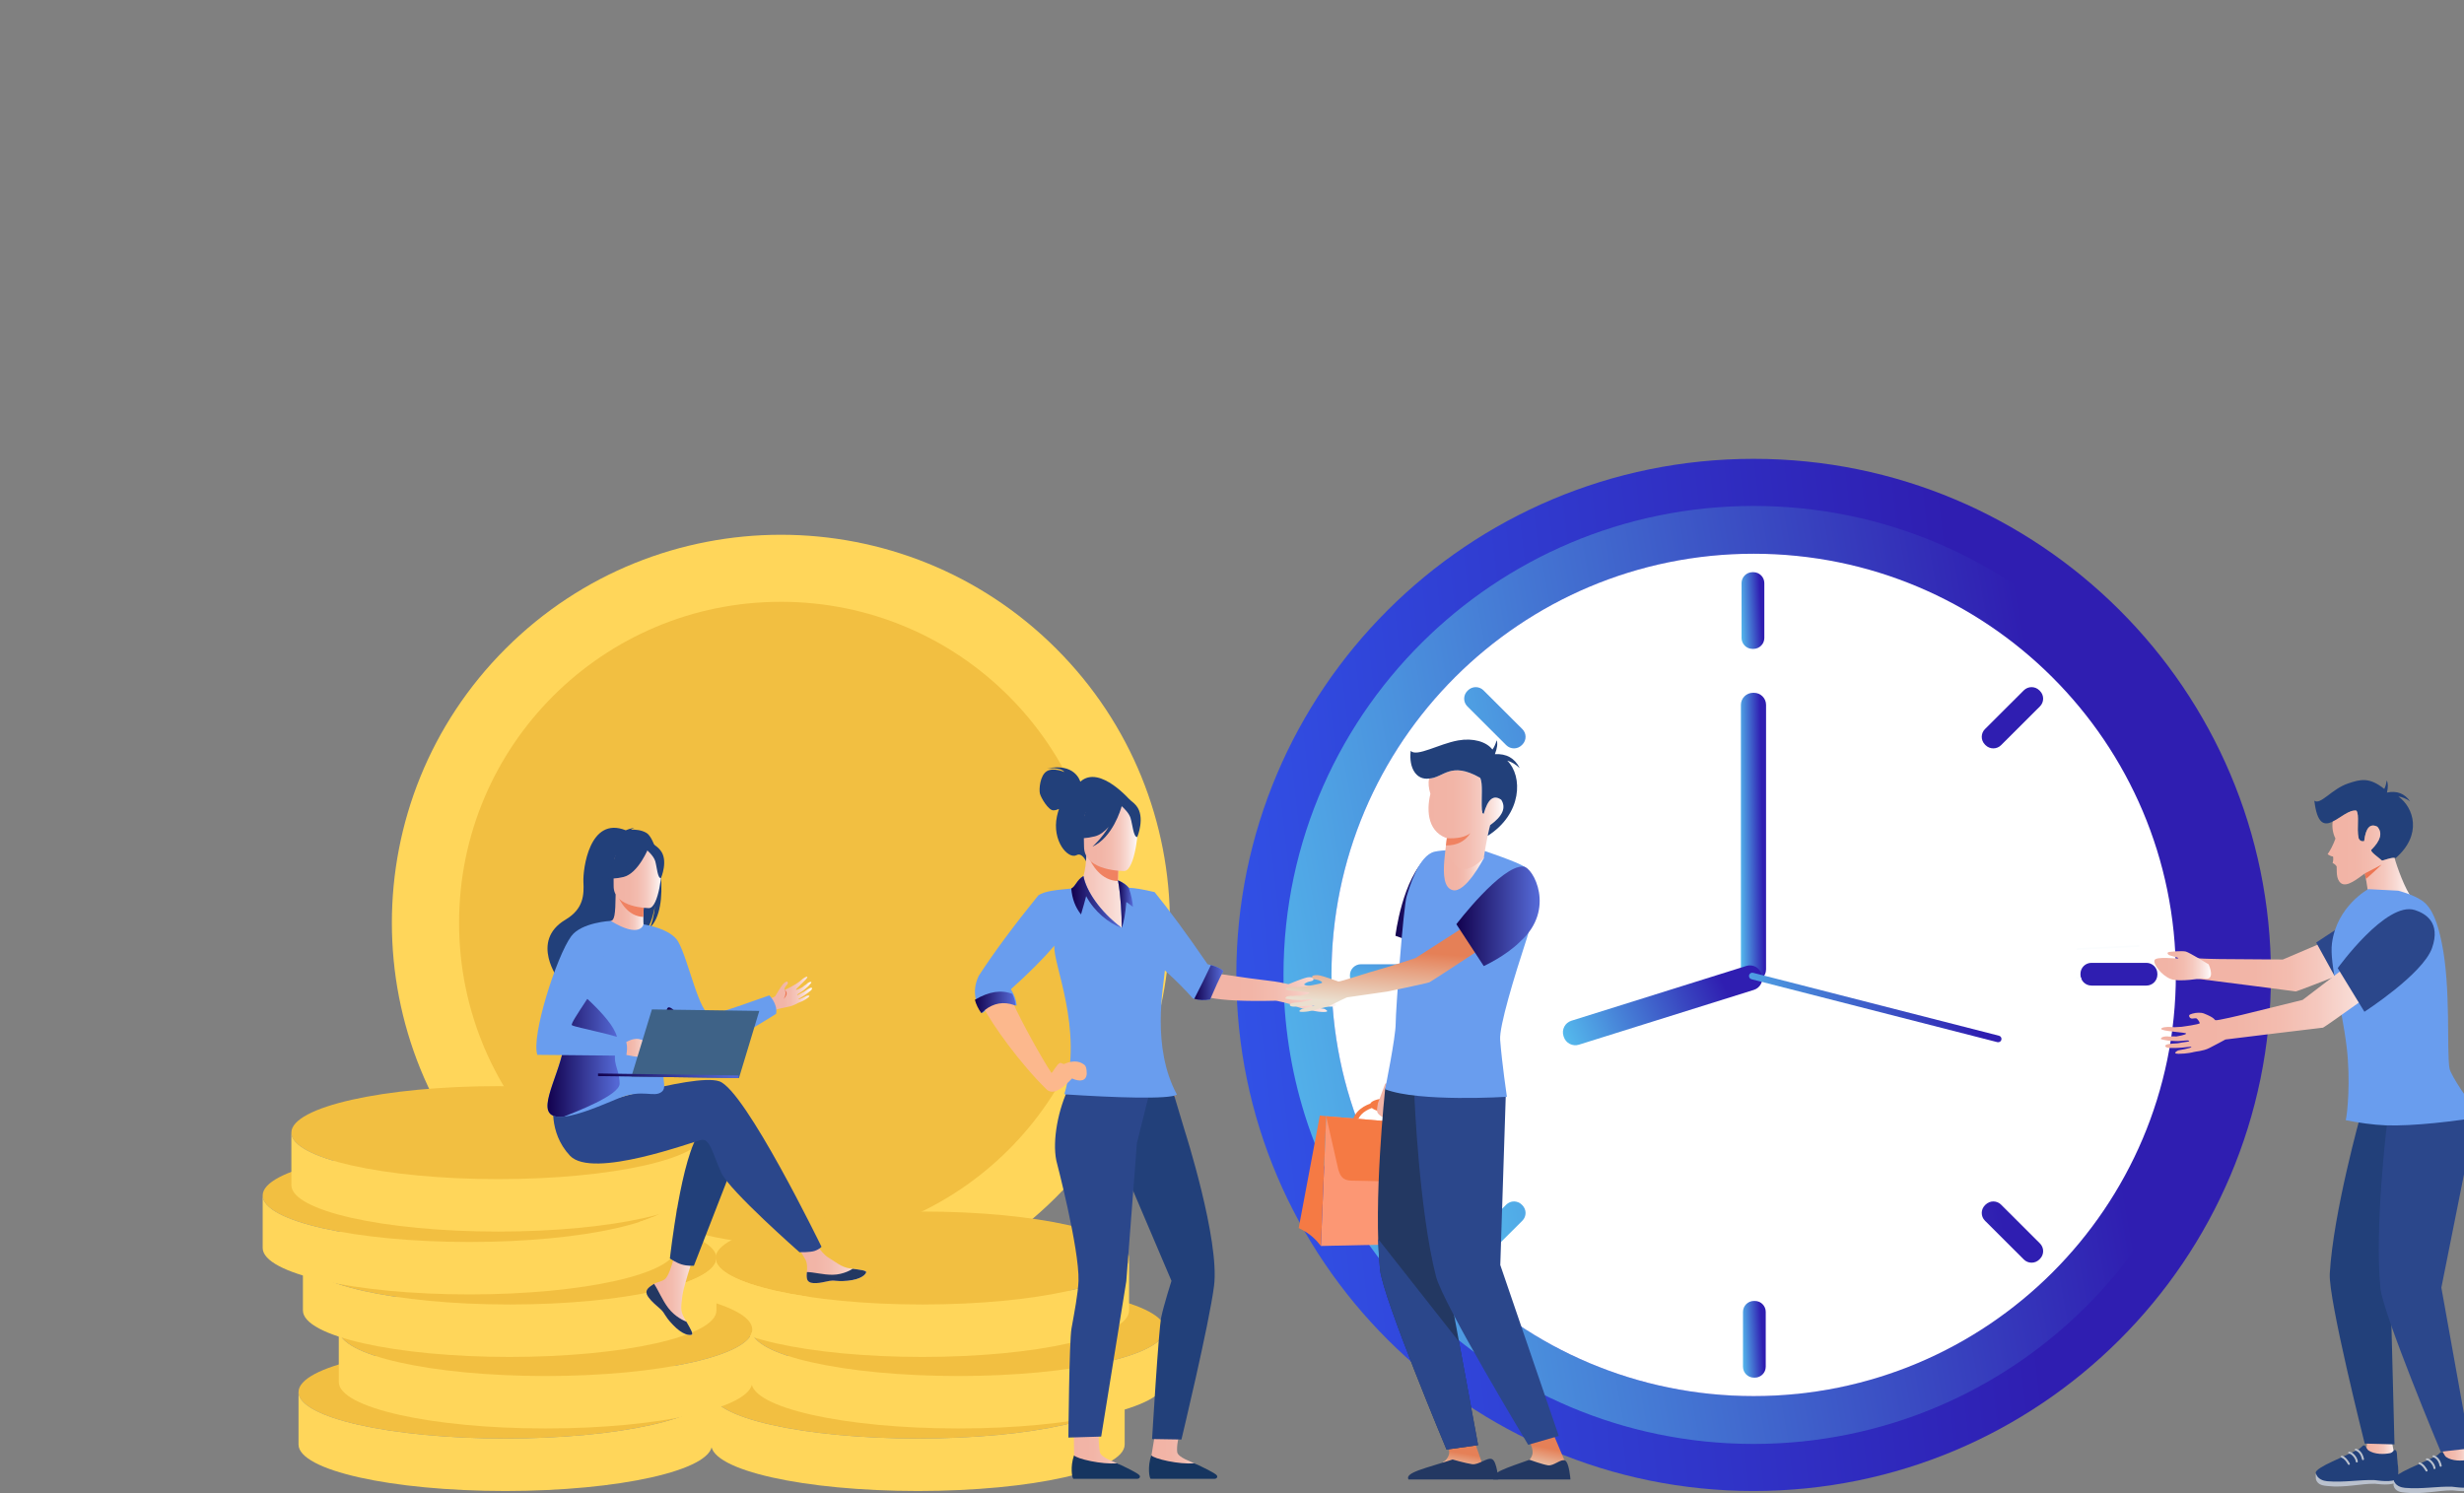 <svg width="297" height="180" viewBox="0 0 297 180" fill="none" xmlns="http://www.w3.org/2000/svg">
<rect x="0" y="0" width="297" height="180" fill="#808080" stroke="none"/>
<g clip-path="url(#clip0_4011_2796)">
<path d="M127.284 144.331C145.597 126.061 145.597 96.439 127.284 78.169C108.972 59.899 79.281 59.899 60.969 78.169C42.656 96.439 42.656 126.061 60.969 144.331C79.281 162.601 108.972 162.601 127.284 144.331Z" fill="#FFD65A"/>
<path fill-rule="evenodd" clip-rule="evenodd" d="M94.127 72.548C115.551 72.548 132.919 89.875 132.919 111.249C132.919 132.623 115.551 149.951 94.127 149.951C72.703 149.951 55.335 132.624 55.335 111.249C55.335 89.874 72.703 72.548 94.127 72.548Z" fill="#F2BF41"/>
<path fill-rule="evenodd" clip-rule="evenodd" d="M110.642 162.208C96.879 162.208 85.723 164.718 85.723 167.811C85.723 170.904 96.879 173.416 110.642 173.416C124.405 173.416 135.564 170.905 135.564 167.811C135.564 164.717 124.406 162.208 110.642 162.208Z" fill="#F2BF41"/>
<path d="M111.172 157.257C124.936 157.257 136.094 154.748 136.094 151.653C136.094 148.559 124.936 146.05 111.172 146.05C97.409 146.05 86.251 148.559 86.251 151.653C86.251 154.748 97.409 157.257 111.172 157.257Z" fill="#F2BF41"/>
<path fill-rule="evenodd" clip-rule="evenodd" d="M115.495 154.67C101.731 154.67 90.573 157.181 90.573 160.275C90.573 163.369 101.731 165.878 115.495 165.878C129.259 165.878 140.416 163.37 140.416 160.275C140.416 157.18 129.257 154.67 115.495 154.67Z" fill="#F2BF41"/>
<path fill-rule="evenodd" clip-rule="evenodd" d="M110.642 179.739C96.879 179.739 85.723 177.23 85.723 174.135V167.811C85.723 170.906 96.879 173.416 110.642 173.416C124.405 173.416 135.564 170.905 135.564 167.811V174.135C135.564 177.231 124.406 179.739 110.642 179.739Z" fill="#FFD65A"/>
<path fill-rule="evenodd" clip-rule="evenodd" d="M111.172 163.581C124.936 163.581 136.094 161.071 136.094 157.976V151.653C136.094 154.749 124.937 157.257 111.172 157.257C97.408 157.257 86.251 154.749 86.251 151.653V157.976C86.251 161.072 97.409 163.581 111.172 163.581Z" fill="#FFD65A"/>
<path fill-rule="evenodd" clip-rule="evenodd" d="M115.495 172.203C101.731 172.203 90.573 169.692 90.573 166.598V160.275C90.573 163.37 101.731 165.878 115.495 165.878C129.259 165.878 140.415 163.37 140.415 160.275V166.598C140.415 169.693 129.257 172.203 115.495 172.203Z" fill="#FFD65A"/>
<path fill-rule="evenodd" clip-rule="evenodd" d="M60.905 162.208C47.141 162.208 35.983 164.718 35.983 167.811C35.983 170.904 47.141 173.416 60.905 173.416C74.669 173.416 85.826 170.905 85.826 167.811C85.826 164.717 74.669 162.208 60.905 162.208Z" fill="#F2BF41"/>
<path d="M61.435 157.257C75.199 157.257 86.357 154.748 86.357 151.653C86.357 148.559 75.199 146.05 61.435 146.05C47.671 146.05 36.514 148.559 36.514 151.653C36.514 154.748 47.671 157.257 61.435 157.257Z" fill="#F2BF41"/>
<path fill-rule="evenodd" clip-rule="evenodd" d="M60.042 130.934C73.804 130.934 84.963 133.444 84.963 136.538C84.963 139.633 73.804 142.142 60.042 142.142C46.279 142.142 35.12 139.634 35.12 136.538C35.12 133.443 46.278 130.934 60.042 130.934Z" fill="#F2BF41"/>
<path fill-rule="evenodd" clip-rule="evenodd" d="M65.757 154.671C51.994 154.671 40.837 157.181 40.837 160.275C40.837 163.37 51.995 165.879 65.757 165.879C79.519 165.879 90.678 163.371 90.678 160.275C90.678 157.18 79.522 154.671 65.757 154.671Z" fill="#F2BF41"/>
<path fill-rule="evenodd" clip-rule="evenodd" d="M56.584 138.512C70.346 138.512 81.504 141.022 81.504 144.116C81.504 147.209 70.346 149.72 56.584 149.72C42.821 149.72 31.662 147.21 31.662 144.116C31.662 141.021 42.82 138.512 56.584 138.512Z" fill="#F2BF41"/>
<path fill-rule="evenodd" clip-rule="evenodd" d="M60.905 179.739C47.141 179.739 35.983 177.23 35.983 174.135V167.811C35.983 170.906 47.141 173.416 60.905 173.416C74.669 173.416 85.826 170.905 85.826 167.811V174.135C85.826 177.231 74.669 179.739 60.905 179.739Z" fill="#FFD65A"/>
<path fill-rule="evenodd" clip-rule="evenodd" d="M61.435 163.581C75.198 163.581 86.357 161.071 86.357 157.976V151.653C86.357 154.749 75.198 157.257 61.435 157.257C47.672 157.257 36.514 154.749 36.514 151.653V157.976C36.514 161.072 47.671 163.581 61.435 163.581Z" fill="#FFD65A"/>
<path fill-rule="evenodd" clip-rule="evenodd" d="M60.042 148.466C73.804 148.466 84.961 145.958 84.961 142.863V136.539C84.961 139.634 73.804 142.143 60.042 142.143C46.279 142.143 35.12 139.633 35.12 136.539V142.863C35.12 145.958 46.278 148.466 60.042 148.466Z" fill="#FFD65A"/>
<path fill-rule="evenodd" clip-rule="evenodd" d="M65.757 172.203C51.994 172.203 40.835 169.693 40.835 166.599V160.275C40.835 163.371 51.994 165.879 65.757 165.879C79.52 165.879 90.678 163.371 90.678 160.275V166.599C90.678 169.694 79.522 172.203 65.757 172.203Z" fill="#FFD65A"/>
<path fill-rule="evenodd" clip-rule="evenodd" d="M56.582 156.044C70.346 156.044 81.504 153.536 81.504 150.441V144.117C81.504 147.212 70.346 149.721 56.582 149.721C42.819 149.721 31.663 147.211 31.663 144.117V150.441C31.663 153.536 42.821 156.044 56.582 156.044Z" fill="#FFD65A"/>
<path fill-rule="evenodd" clip-rule="evenodd" d="M96.737 118.011C96.737 118.011 96.464 118.255 96.366 118.33C96.25 118.417 95.891 118.652 95.891 118.652C95.891 118.652 94.598 119.406 94.555 119.303C94.506 119.2 94.662 118.945 94.724 118.869C94.787 118.793 94.856 118.701 94.921 118.624C94.984 118.55 94.98 118.438 94.903 118.348C94.818 118.261 94.495 118.505 94.404 118.612C94.109 118.944 93.499 119.994 93.431 120.102C93.402 120.146 93.086 120.282 92.65 120.457L93.237 121.927C93.46 121.794 93.619 121.701 93.692 121.66C93.692 121.66 94.556 121.447 95.112 121.344C95.665 121.241 96.135 120.917 96.289 120.861C96.31 120.855 96.846 120.699 97.384 120.274C97.854 119.91 97.247 120.037 97.247 120.037C97.247 120.037 96.257 120.554 96.233 120.467C96.214 120.4 96.768 120.15 97.29 119.752C97.42 119.65 97.556 119.547 97.676 119.453C97.99 119.205 97.934 118.934 97.561 119.141C97.432 119.213 97.214 119.339 97.073 119.449C96.921 119.571 96.745 119.632 96.601 119.714C96.315 119.874 96.113 119.996 96.108 119.98C96.108 119.96 96.032 119.951 96.172 119.839C96.341 119.702 96.754 119.492 96.984 119.274C97.117 119.149 97.409 118.905 97.409 118.905C97.409 118.905 97.829 118.459 97.81 118.426C97.712 118.258 97.317 118.49 97.164 118.684C97.004 118.752 96.706 119.019 96.706 119.019C96.706 119.019 95.985 119.416 95.932 119.312C95.882 119.228 97.419 117.934 97.311 117.772C97.217 117.641 96.738 118.009 96.738 118.009L96.737 118.011Z" fill="url(#paint0_linear_4011_2796)"/>
<path fill-rule="evenodd" clip-rule="evenodd" d="M94.46 120.423C94.46 120.423 94.888 119.709 94.56 119.315C94.56 119.315 94.826 119.466 94.824 119.784C94.816 120.104 94.46 120.423 94.46 120.423Z" fill="#ED7653"/>
<path fill-rule="evenodd" clip-rule="evenodd" d="M78.094 155.338C77.907 155.547 77.88 155.782 77.969 156.036C77.969 156.037 77.969 156.038 77.97 156.038C78.131 156.508 78.685 157.036 79.326 157.565C79.407 157.633 79.48 157.694 79.543 157.751C79.561 157.766 79.578 157.781 79.593 157.797C79.606 157.807 79.618 157.82 79.63 157.83C80.228 158.395 79.998 158.52 81.069 159.664C82.29 160.967 83.143 161.003 83.388 160.89C83.594 160.793 83.186 160.105 82.735 159.33C82.713 159.293 82.692 159.256 82.67 159.218C82.608 159.115 82.55 159.01 82.491 158.908C81.961 157.976 82.106 157.545 82.254 156.173C82.375 155.059 84.084 149.96 84.084 149.96L81.714 149.519C81.714 149.519 80.942 153.586 80.145 154.203C79.718 154.531 79.247 154.528 78.84 154.772C78.81 154.788 78.781 154.805 78.754 154.824C78.52 154.972 78.284 155.126 78.096 155.336L78.094 155.338Z" fill="url(#paint1_linear_4011_2796)"/>
<path fill-rule="evenodd" clip-rule="evenodd" d="M78.094 155.339C77.907 155.547 77.88 155.782 77.969 156.036C77.969 156.037 77.969 156.038 77.97 156.038C78.17 156.508 78.707 157.033 79.328 157.56C79.408 157.63 79.48 157.692 79.543 157.751C79.561 157.766 79.578 157.781 79.593 157.797C79.606 157.808 79.618 157.82 79.63 157.83C80.228 158.395 79.998 158.52 81.069 159.664C82.29 160.968 83.143 161.004 83.388 160.89C83.594 160.793 83.186 160.105 82.735 159.33C82.496 159.239 81.381 158.768 80.549 157.675C79.816 156.714 79.335 155.486 78.838 154.772C78.808 154.788 78.779 154.805 78.752 154.824C78.518 154.972 78.282 155.126 78.094 155.337V155.339Z" fill="#233862"/>
<path fill-rule="evenodd" clip-rule="evenodd" d="M97.268 154.127C97.403 154.86 98.451 154.753 99.622 154.485C100.794 154.217 100.511 154.551 102.176 154.39C103.84 154.23 104.352 153.619 104.407 153.372C104.456 153.155 103.635 153.067 102.755 152.952C102.645 152.938 102.535 152.924 102.422 152.908C101.429 152.77 100.711 152.118 99.816 151.581C98.966 151.072 97.719 149.024 97.719 149.024L95.438 149.173C95.438 149.173 96.609 151.001 97.059 151.797C97.326 152.264 97.302 152.877 97.261 153.349C97.24 153.606 97.219 153.869 97.268 154.128V154.127Z" fill="url(#paint2_linear_4011_2796)"/>
<path fill-rule="evenodd" clip-rule="evenodd" d="M99.623 154.485C100.795 154.217 100.512 154.551 102.177 154.39C103.842 154.229 104.353 153.619 104.408 153.372C104.457 153.155 103.636 153.066 102.757 152.952L102.749 152.968C102.749 152.968 101.741 153.66 100.358 153.674C99.23 153.686 98.041 153.346 97.262 153.347C97.241 153.604 97.221 153.866 97.269 154.126C97.404 154.859 98.452 154.752 99.623 154.483V154.485Z" fill="#233862"/>
<path fill-rule="evenodd" clip-rule="evenodd" d="M88.739 139.465L83.64 152.584C83.64 152.584 82.885 152.646 82.166 152.427C81.502 152.227 80.746 151.714 80.746 151.714C80.746 151.714 82.144 139.068 84.415 136.466C86.686 133.863 88.738 139.464 88.738 139.464L88.739 139.465Z" fill="#22407A"/>
<path fill-rule="evenodd" clip-rule="evenodd" d="M69.388 133.857C69.388 133.857 83.568 129.293 86.702 130.352C89.836 131.408 99.021 150.3 99.021 150.3C99.021 150.3 98.804 150.581 98.219 150.79C97.675 150.985 96.365 150.954 96.365 150.954C96.365 150.954 87.938 143.54 86.953 141.399C85.966 139.257 85.589 137.225 84.572 137.413C83.553 137.602 71.405 142.194 68.701 139.319C66 136.443 66.771 132.768 66.771 132.768L69.389 133.857H69.388Z" fill="#2B478B"/>
<path fill-rule="evenodd" clip-rule="evenodd" d="M78.325 111.829C78.555 111.369 78.82 110.546 78.964 109.079C78.943 109.225 78.663 111.076 77.933 112.116C74.97 113.997 69.254 120.337 69.35 121.557C69.35 121.557 67.414 118.174 67.381 118.154C67.381 118.154 63.79 113.465 68.16 110.869C70.38 109.55 70.395 107.816 70.323 106.31C70.252 104.803 71.037 98.333 75.423 100.091C75.423 100.091 76.135 99.787 76.453 99.838C76.453 99.838 76.193 99.883 76.06 100.018C76.571 99.995 77.302 100.043 77.906 100.398C79.51 101.337 80.841 109.581 78.325 111.829Z" fill="#22407A"/>
<path fill-rule="evenodd" clip-rule="evenodd" d="M77.759 112.208C77.774 112.214 76.331 112.936 75.258 112.627C74.248 112.338 73.605 111.018 73.619 111.015C74.049 110.936 74.182 110.348 74.208 107.822L74.401 107.862L77.652 108.554C77.652 108.554 77.565 109.575 77.549 110.541C77.534 111.351 77.573 112.12 77.758 112.21L77.759 112.208Z" fill="url(#paint3_linear_4011_2796)"/>
<path fill-rule="evenodd" clip-rule="evenodd" d="M77.653 108.553C77.653 108.553 77.566 109.574 77.55 110.54C75.725 110.463 74.783 108.79 74.401 107.863L77.653 108.554V108.553Z" fill="#F08261"/>
<path fill-rule="evenodd" clip-rule="evenodd" d="M74.07 107.503C74.07 107.503 73.135 105.982 72.924 104.69C72.773 103.768 73.291 100.363 76.72 100.901C76.72 100.901 77.717 101.014 78.646 101.66C79.385 102.173 80.446 103.274 79.2 106.234L78.872 107.235L74.07 107.503Z" fill="#22407A"/>
<path fill-rule="evenodd" clip-rule="evenodd" d="M78.251 109.473C78.251 109.473 73.93 109.484 73.967 106.8C74.002 104.117 73.467 102.311 76.226 102.192C78.985 102.072 79.508 103.102 79.715 104.001C79.921 104.899 79.374 109.402 78.251 109.473Z" fill="url(#paint4_linear_4011_2796)"/>
<path fill-rule="evenodd" clip-rule="evenodd" d="M78.194 102.153C78.194 102.153 76.968 105.284 75.146 105.724C73.324 106.163 72.545 105.668 72.545 105.668C72.545 105.668 73.951 104.584 74.268 102.663C74.268 102.663 77.323 100.642 78.194 102.152V102.153Z" fill="#22407A"/>
<path fill-rule="evenodd" clip-rule="evenodd" d="M77.897 102.404C77.897 102.404 78.769 103.12 78.975 103.806C79.182 104.493 79.256 105.901 79.669 105.859C79.669 105.859 80.591 103.732 79.606 102.507C78.563 101.209 77.897 102.404 77.897 102.404Z" fill="#22407A"/>
<path fill-rule="evenodd" clip-rule="evenodd" d="M66.076 133.884C66.3 134.533 67.011 134.708 67.97 134.611C69.799 134.424 72.527 133.239 74.493 132.423C77.489 131.175 78.825 132.404 79.786 131.599C80.745 130.791 78.74 128.941 80.618 120.501C81.256 117.639 77.561 111.431 77.561 111.431C77.561 111.431 77.209 113.208 73.62 111.015C73.495 110.937 72.039 113.021 70.631 115.597C69.078 118.437 67.581 121.875 67.981 123.663C68.746 127.07 65.426 132.002 66.077 133.884H66.076Z" fill="#699DEE"/>
<path fill-rule="evenodd" clip-rule="evenodd" d="M77.561 111.431L79.662 120.594C79.662 120.594 79.933 121.091 80.36 121.799C81.357 123.461 83.208 126.287 84.415 126.589C85.01 126.737 86.288 126.258 87.703 125.571C90.379 124.268 93.55 122.214 93.55 122.214C93.769 121.001 92.725 119.995 92.725 119.995C92.725 119.995 86.327 122.291 85.694 122.327C84.315 122.406 83.006 115.753 81.75 113.524C80.842 111.914 77.562 111.432 77.562 111.432L77.561 111.431Z" fill="#699DEE"/>
<path fill-rule="evenodd" clip-rule="evenodd" d="M66.076 133.884C66.3 134.533 67.011 134.707 67.97 134.611C69.241 134.08 74.728 132.047 74.687 130.616C74.625 128.499 73.668 128.418 74.382 125.817C74.955 123.727 69.968 119.757 69.175 118.898C67.623 121.739 67.58 121.874 67.98 123.661C68.745 127.069 65.425 132 66.076 133.883V133.884Z" fill="url(#paint5_linear_4011_2796)"/>
<path fill-rule="evenodd" clip-rule="evenodd" d="M80.359 121.798C81.356 123.46 83.207 126.286 84.415 126.587C85.01 126.735 86.288 126.257 87.703 125.569C86.673 125.818 85.678 125.797 84.71 125.69C83.661 125.575 83.375 124.286 81.744 122.337C80.686 121.075 80.418 121.386 80.36 121.797L80.359 121.798Z" fill="url(#paint6_linear_4011_2796)"/>
<path fill-rule="evenodd" clip-rule="evenodd" d="M75.246 125.778C75.246 125.778 76.17 125.082 77.031 125.262C77.891 125.443 78.306 126.041 78.269 126.31C78.232 126.58 77.765 127.333 77.103 127.393C76.442 127.45 74.57 126.951 74.57 126.951L75.246 125.779V125.778Z" fill="url(#paint7_linear_4011_2796)"/>
<path fill-rule="evenodd" clip-rule="evenodd" d="M73.619 111.014C73.619 111.014 70.097 111.18 68.855 112.859C67.105 115.222 63.991 124.922 64.77 127.162L75.478 127.267C75.478 127.267 75.755 126.062 75.402 125.471C75.049 124.88 69.197 123.852 68.928 123.579C68.662 123.305 72.387 118.359 72.399 117.547C72.411 116.738 73.618 111.015 73.618 111.015L73.619 111.014Z" fill="#699DEE"/>
<path fill-rule="evenodd" clip-rule="evenodd" d="M76.108 129.78L89.07 129.963L91.522 121.866L78.58 121.685L76.108 129.78Z" fill="#3E6287"/>
<path fill-rule="evenodd" clip-rule="evenodd" d="M89.026 129.961L72.082 129.724L72.085 129.408L89.031 129.645L89.026 129.961Z" fill="url(#paint8_linear_4011_2796)"/>
<path fill-rule="evenodd" clip-rule="evenodd" d="M76.062 103.879C76.447 103.913 76.421 104.22 76.135 104.288C73.085 105.004 75.108 103.794 76.062 103.879Z" fill="#22407A"/>
<path fill-rule="evenodd" clip-rule="evenodd" d="M273.733 117.527C273.733 151.886 245.815 179.74 211.376 179.74C176.938 179.74 149.021 151.886 149.021 117.527C149.021 83.168 176.939 55.313 211.376 55.313C245.813 55.313 273.733 83.168 273.733 117.527Z" fill="url(#paint9_linear_4011_2796)"/>
<path fill-rule="evenodd" clip-rule="evenodd" d="M210.036 174.049C209.892 174.046 209.752 174.04 209.609 174.037C209.299 174.027 208.988 174.017 208.68 174.001C208.524 173.994 208.367 173.987 208.212 173.978C207.909 173.961 207.608 173.942 207.308 173.92C207.16 173.91 207.011 173.9 206.863 173.888C206.506 173.861 206.152 173.829 205.799 173.794C205.713 173.786 205.628 173.78 205.542 173.771C205.104 173.726 204.67 173.676 204.235 173.621C204.117 173.606 204 173.589 203.883 173.573C203.564 173.531 203.246 173.488 202.93 173.44C202.779 173.418 202.63 173.394 202.481 173.371C202.188 173.324 201.897 173.275 201.607 173.226C201.46 173.2 201.314 173.175 201.168 173.148C200.847 173.09 200.53 173.029 200.212 172.966C200.104 172.944 199.992 172.924 199.886 172.901C199.459 172.814 199.035 172.721 198.614 172.624C198.543 172.607 198.473 172.591 198.401 172.574C198.048 172.49 197.698 172.407 197.348 172.318C197.219 172.286 197.089 172.25 196.958 172.217C196.664 172.14 196.371 172.06 196.078 171.979C195.942 171.942 195.807 171.906 195.673 171.865C195.368 171.777 195.065 171.687 194.762 171.596C194.654 171.561 194.542 171.53 194.432 171.495C193.607 171.238 192.79 170.963 191.982 170.669C191.875 170.629 191.766 170.588 191.659 170.549C191.363 170.438 191.068 170.326 190.773 170.212C190.649 170.163 190.523 170.114 190.399 170.065C190.112 169.949 189.825 169.833 189.54 169.715C189.428 169.667 189.315 169.621 189.204 169.574C188.851 169.424 188.501 169.271 188.151 169.113L188.037 169.064C187.64 168.886 187.247 168.702 186.857 168.514C186.783 168.478 186.707 168.441 186.632 168.406C186.322 168.256 186.015 168.102 185.709 167.948C185.602 167.893 185.494 167.838 185.388 167.783C185.106 167.637 184.825 167.489 184.546 167.339C184.445 167.282 184.34 167.229 184.239 167.172C183.932 167.005 183.624 166.833 183.32 166.659C183.256 166.621 183.191 166.588 183.127 166.551C182.746 166.331 182.371 166.109 181.995 165.884L181.968 165.867C181.615 165.653 181.266 165.436 180.918 165.213C180.834 165.158 180.749 165.104 180.663 165.049C180.388 164.872 180.114 164.691 179.841 164.51L179.556 164.318C179.279 164.128 179.003 163.937 178.727 163.744C178.653 163.693 178.58 163.642 178.508 163.589C177.808 163.091 177.121 162.577 176.444 162.049C176.377 161.997 176.31 161.943 176.245 161.891C175.98 161.68 175.713 161.469 175.452 161.252C175.365 161.181 175.278 161.109 175.191 161.038C174.938 160.827 174.687 160.617 174.438 160.403C174.362 160.339 174.288 160.274 174.213 160.209C173.9 159.94 173.591 159.664 173.285 159.388L173.271 159.376C172.943 159.08 172.62 158.778 172.298 158.472C172.266 158.441 172.231 158.409 172.198 158.376C171.927 158.117 171.66 157.855 171.395 157.59L171.178 157.373C170.943 157.138 170.711 156.902 170.482 156.665C170.412 156.59 170.34 156.517 170.269 156.442C170.014 156.173 169.761 155.904 169.514 155.631L169.406 155.515C168.827 154.876 168.26 154.227 167.709 153.563C167.65 153.492 167.592 153.418 167.532 153.347C167.319 153.087 167.109 152.827 166.902 152.565C166.833 152.48 166.767 152.394 166.7 152.31C166.49 152.041 166.281 151.772 166.077 151.501C166.026 151.433 165.972 151.365 165.922 151.295C165.406 150.607 164.907 149.905 164.424 149.194C164.38 149.125 164.333 149.057 164.287 148.989C164.095 148.704 163.907 148.419 163.72 148.131C163.661 148.036 163.598 147.94 163.537 147.845C163.362 147.57 163.188 147.291 163.017 147.013C162.965 146.925 162.91 146.838 162.856 146.75C162.649 146.407 162.444 146.064 162.244 145.717L162.21 145.658C161.991 145.279 161.778 144.897 161.566 144.513C161.534 144.455 161.505 144.396 161.472 144.338C161.301 144.023 161.133 143.706 160.97 143.388C160.918 143.286 160.864 143.182 160.812 143.078C160.669 142.795 160.527 142.511 160.389 142.226C160.337 142.119 160.283 142.012 160.232 141.905C160.079 141.586 159.93 141.266 159.783 140.945C159.753 140.88 159.724 140.816 159.693 140.751C159.512 140.352 159.337 139.95 159.166 139.547L159.135 139.472C158.98 139.107 158.829 138.737 158.683 138.367C158.641 138.26 158.597 138.151 158.555 138.044C158.442 137.749 158.329 137.454 158.219 137.156C158.176 137.035 158.129 136.915 158.086 136.795C157.976 136.491 157.868 136.187 157.763 135.884C157.726 135.778 157.69 135.674 157.655 135.571C157.516 135.159 157.381 134.746 157.249 134.329H157.251C155.597 129.022 154.707 123.379 154.707 117.531C154.707 101.331 161.537 86.725 172.478 76.418V76.415C172.721 76.187 172.968 75.961 173.214 75.734L173.319 75.64C173.619 75.368 173.923 75.099 174.229 74.833L174.33 74.745C174.643 74.475 174.958 74.21 175.277 73.947L175.358 73.879C175.687 73.61 176.019 73.342 176.351 73.079L176.406 73.037C176.748 72.768 177.096 72.504 177.444 72.245L177.48 72.217C177.837 71.948 178.2 71.688 178.564 71.428L178.59 71.41C178.947 71.156 179.308 70.906 179.673 70.661L179.735 70.619C180.086 70.383 180.44 70.151 180.795 69.924L180.898 69.857C181.244 69.636 181.592 69.42 181.943 69.206L182.068 69.132C182.413 68.923 182.762 68.718 183.113 68.516L183.246 68.44C183.595 68.24 183.946 68.045 184.301 67.853L184.44 67.776C184.794 67.585 185.151 67.399 185.507 67.215L185.648 67.141C186.004 66.96 186.365 66.781 186.729 66.606L186.876 66.535C187.241 66.36 187.611 66.19 187.98 66.02L188.112 65.961C188.487 65.792 188.866 65.627 189.246 65.467L189.366 65.415C189.751 65.252 190.14 65.093 190.531 64.939L190.633 64.898C191.037 64.741 191.444 64.586 191.853 64.437L191.91 64.417C192.336 64.26 192.766 64.11 193.197 63.963H193.204C193.64 63.812 194.075 63.672 194.514 63.536L194.558 63.523C194.984 63.391 195.412 63.264 195.839 63.143L195.915 63.122C196.334 63.004 196.754 62.889 197.174 62.781L197.289 62.754C197.699 62.648 198.111 62.548 198.524 62.451L198.664 62.421C199.07 62.327 199.478 62.24 199.889 62.155L200.046 62.123C200.453 62.042 200.86 61.964 201.269 61.889L201.431 61.861C201.84 61.788 202.252 61.72 202.664 61.657L202.83 61.633C203.242 61.571 203.656 61.513 204.068 61.459L204.236 61.438C204.655 61.386 205.074 61.338 205.496 61.293L205.645 61.277C206.074 61.235 206.503 61.197 206.935 61.164L207.066 61.154C207.508 61.119 207.953 61.093 208.399 61.069L208.493 61.063C208.951 61.041 209.411 61.023 209.872 61.011H209.931C210.413 60.998 210.894 60.992 211.376 60.992C211.859 60.992 212.342 60.998 212.823 61.01H212.882C213.343 61.023 213.803 61.041 214.261 61.063L214.357 61.069C214.802 61.093 215.247 61.119 215.689 61.154L215.819 61.164C216.251 61.197 216.68 61.235 217.109 61.277L217.26 61.293C217.68 61.338 218.101 61.384 218.52 61.438L218.688 61.459C219.101 61.511 219.514 61.569 219.926 61.633L220.092 61.657C220.504 61.72 220.916 61.789 221.324 61.861L221.485 61.889C221.894 61.964 222.301 62.042 222.709 62.123L222.865 62.155C223.275 62.24 223.684 62.328 224.088 62.421L224.229 62.451C224.642 62.548 225.055 62.648 225.464 62.754L225.576 62.781C225.997 62.889 226.418 63.004 226.835 63.122L226.912 63.143C227.341 63.266 227.769 63.391 228.193 63.523L228.238 63.536C228.678 63.672 229.112 63.812 229.547 63.961H229.556C229.986 64.109 230.416 64.26 230.843 64.417L230.9 64.437C231.308 64.586 231.714 64.741 232.12 64.898L232.222 64.939C232.613 65.093 233.001 65.252 233.387 65.415L233.509 65.467C233.888 65.627 234.265 65.79 234.642 65.961L234.774 66.02C235.144 66.188 235.512 66.36 235.879 66.535L236.025 66.606C236.387 66.781 236.748 66.959 237.106 67.141L237.247 67.215C237.605 67.399 237.96 67.585 238.314 67.776L238.453 67.853C238.807 68.045 239.16 68.242 239.508 68.44L239.642 68.516C239.992 68.719 240.342 68.924 240.687 69.132L240.811 69.206C241.162 69.42 241.508 69.636 241.855 69.857L241.959 69.924C242.314 70.151 242.67 70.383 243.019 70.619L243.081 70.661C243.445 70.906 243.806 71.154 244.162 71.41L244.189 71.428C244.552 71.686 244.915 71.948 245.273 72.217L245.308 72.245C245.657 72.505 246.003 72.77 246.345 73.037L246.401 73.079C246.734 73.342 247.066 73.61 247.393 73.879L247.476 73.947C247.795 74.21 248.109 74.475 248.423 74.745L248.524 74.833C248.83 75.099 249.134 75.368 249.434 75.64L249.539 75.734C249.785 75.96 250.03 76.185 250.274 76.415V76.418C261.216 86.726 268.046 101.332 268.046 117.531C268.046 123.38 267.156 129.022 265.502 134.329C265.373 134.747 265.238 135.161 265.099 135.571C265.064 135.675 265.028 135.778 264.992 135.884C264.886 136.187 264.779 136.491 264.669 136.795C264.626 136.915 264.58 137.036 264.535 137.156C264.425 137.453 264.312 137.749 264.196 138.044C264.155 138.151 264.112 138.26 264.07 138.367C263.923 138.737 263.773 139.107 263.618 139.472L263.587 139.547C263.416 139.95 263.241 140.354 263.06 140.751C263.029 140.816 262.999 140.88 262.97 140.945C262.823 141.268 262.674 141.587 262.52 141.905C262.47 142.012 262.416 142.119 262.364 142.226C262.226 142.511 262.083 142.795 261.941 143.078C261.888 143.182 261.835 143.285 261.783 143.388C261.617 143.707 261.451 144.023 261.28 144.338C261.248 144.396 261.217 144.455 261.185 144.513C260.975 144.897 260.762 145.281 260.542 145.658L260.507 145.717C260.307 146.063 260.104 146.406 259.897 146.75C259.842 146.838 259.788 146.925 259.734 147.013C259.563 147.292 259.389 147.57 259.214 147.845C259.153 147.94 259.091 148.036 259.03 148.131C258.844 148.417 258.656 148.704 258.465 148.989C258.418 149.057 258.373 149.125 258.327 149.194C257.844 149.905 257.344 150.607 256.83 151.295C256.779 151.365 256.725 151.433 256.675 151.501C256.469 151.772 256.263 152.041 256.051 152.31C255.985 152.394 255.918 152.48 255.851 152.565C255.644 152.828 255.432 153.088 255.219 153.347C255.16 153.418 255.102 153.492 255.042 153.563C254.492 154.227 253.926 154.877 253.345 155.515C253.31 155.554 253.274 155.593 253.238 155.631C252.99 155.904 252.738 156.174 252.483 156.442C252.412 156.517 252.339 156.59 252.27 156.665C252.039 156.902 251.807 157.138 251.574 157.373L251.356 157.59C251.091 157.855 250.824 158.117 250.553 158.376C250.52 158.407 250.485 158.441 250.453 158.472C250.132 158.776 249.808 159.078 249.482 159.376L249.466 159.388C249.16 159.664 248.85 159.94 248.539 160.209C248.463 160.274 248.389 160.338 248.314 160.403C248.063 160.617 247.814 160.828 247.56 161.038C247.473 161.109 247.386 161.181 247.301 161.252C247.038 161.467 246.773 161.68 246.508 161.891C246.441 161.943 246.374 161.995 246.306 162.049C245.631 162.577 244.944 163.091 244.242 163.589C244.171 163.641 244.097 163.693 244.025 163.744C243.749 163.937 243.473 164.128 243.194 164.318L242.91 164.51C242.638 164.692 242.364 164.872 242.088 165.049C242.003 165.104 241.919 165.158 241.833 165.213C241.487 165.436 241.137 165.653 240.785 165.867L240.758 165.884C240.384 166.109 240.007 166.332 239.626 166.551C239.563 166.588 239.498 166.624 239.433 166.659C239.128 166.833 238.821 167.005 238.514 167.172C238.412 167.229 238.308 167.284 238.207 167.339C237.927 167.489 237.647 167.635 237.364 167.783C237.259 167.838 237.151 167.893 237.044 167.948C236.738 168.102 236.429 168.254 236.121 168.406C236.045 168.442 235.971 168.48 235.896 168.514C235.506 168.702 235.113 168.886 234.716 169.064L234.602 169.113C234.252 169.269 233.902 169.424 233.551 169.574C233.439 169.622 233.326 169.667 233.213 169.715C232.928 169.833 232.642 169.949 232.353 170.065C232.229 170.114 232.103 170.163 231.98 170.212C231.685 170.326 231.391 170.438 231.094 170.549C230.987 170.588 230.878 170.629 230.771 170.669C229.962 170.961 229.146 171.238 228.32 171.495C228.211 171.53 228.098 171.563 227.988 171.596C227.686 171.687 227.383 171.777 227.079 171.865C226.944 171.904 226.809 171.942 226.674 171.979C226.382 172.06 226.089 172.141 225.795 172.217C225.664 172.251 225.534 172.286 225.405 172.318C225.054 172.406 224.703 172.491 224.352 172.574C224.281 172.591 224.212 172.608 224.139 172.624C223.717 172.721 223.293 172.815 222.867 172.901C222.758 172.922 222.649 172.943 222.539 172.966C222.223 173.028 221.904 173.09 221.584 173.148C221.437 173.175 221.291 173.2 221.145 173.226C220.853 173.275 220.562 173.324 220.271 173.371C220.12 173.394 219.97 173.418 219.821 173.44C219.505 173.488 219.186 173.53 218.869 173.573C218.751 173.588 218.634 173.605 218.517 173.621C218.083 173.676 217.647 173.726 217.209 173.771C217.124 173.78 217.038 173.786 216.953 173.794C216.599 173.829 216.245 173.861 215.889 173.888C215.741 173.9 215.59 173.91 215.442 173.92C215.141 173.942 214.841 173.961 214.539 173.978C214.384 173.987 214.228 173.995 214.071 174.001C213.764 174.016 213.452 174.027 213.142 174.037C213.001 174.04 212.859 174.046 212.717 174.049C212.271 174.06 211.824 174.066 211.374 174.066C210.923 174.066 210.478 174.062 210.033 174.049H210.036ZM257.32 95.666C257.279 95.58 257.238 95.493 257.195 95.406C256.87 94.741 256.534 94.081 256.18 93.432C256.132 93.345 256.085 93.258 256.037 93.172C255.896 92.917 255.756 92.666 255.613 92.414C255.569 92.336 255.525 92.258 255.48 92.18C255.296 91.863 255.111 91.548 254.921 91.235C254.889 91.182 254.854 91.128 254.821 91.075C254.663 90.815 254.5 90.557 254.335 90.3C254.277 90.209 254.218 90.118 254.16 90.026C253.999 89.778 253.835 89.529 253.668 89.283C253.628 89.222 253.589 89.162 253.548 89.099C253.345 88.803 253.141 88.507 252.932 88.214C252.875 88.135 252.817 88.057 252.761 87.977C252.6 87.753 252.436 87.53 252.272 87.308C252.206 87.219 252.141 87.131 252.075 87.044C251.859 86.758 251.642 86.473 251.42 86.193L251.362 86.119C251.156 85.859 250.95 85.603 250.74 85.35C250.663 85.256 250.587 85.165 250.51 85.07C250.345 84.871 250.176 84.673 250.008 84.478C249.934 84.392 249.863 84.307 249.791 84.223C249.56 83.961 249.33 83.7 249.095 83.442C249.028 83.37 248.962 83.296 248.895 83.224C248.714 83.028 248.534 82.835 248.353 82.642C248.265 82.548 248.176 82.456 248.088 82.363C247.899 82.167 247.708 81.973 247.515 81.779C247.45 81.715 247.388 81.649 247.322 81.585C247.077 81.341 246.83 81.098 246.577 80.859C246.49 80.775 246.402 80.693 246.315 80.612C246.132 80.441 245.951 80.272 245.769 80.104C245.674 80.019 245.582 79.932 245.487 79.849C245.228 79.616 244.97 79.386 244.708 79.159C244.655 79.112 244.6 79.067 244.547 79.023C244.326 78.832 244.102 78.644 243.878 78.457C243.778 78.376 243.678 78.292 243.577 78.211C243.383 78.054 243.188 77.898 242.993 77.743C242.901 77.668 242.809 77.595 242.716 77.522C242.445 77.312 242.174 77.101 241.897 76.895C241.806 76.828 241.711 76.76 241.62 76.692C241.419 76.541 241.217 76.397 241.014 76.251C240.903 76.172 240.792 76.093 240.682 76.016C240.458 75.856 240.23 75.698 240 75.545C239.93 75.497 239.862 75.448 239.789 75.4C239.502 75.206 239.211 75.014 238.917 74.826C238.812 74.76 238.71 74.693 238.604 74.626C238.392 74.493 238.182 74.362 237.969 74.232C237.862 74.165 237.754 74.1 237.647 74.035C237.346 73.854 237.044 73.676 236.741 73.501C236.676 73.464 236.609 73.428 236.545 73.39C236.298 73.25 236.045 73.108 235.792 72.971C235.676 72.906 235.56 72.845 235.445 72.783C235.215 72.658 234.986 72.538 234.754 72.42C234.658 72.371 234.563 72.32 234.468 72.269C234.155 72.11 233.839 71.954 233.522 71.801C233.423 71.753 233.325 71.707 233.226 71.66C232.988 71.549 232.748 71.436 232.509 71.328C232.397 71.276 232.284 71.224 232.169 71.173C231.89 71.049 231.61 70.927 231.327 70.807C231.271 70.783 231.213 70.757 231.155 70.732C230.826 70.595 230.497 70.459 230.165 70.329C230.053 70.284 229.939 70.24 229.826 70.195C229.581 70.1 229.333 70.007 229.086 69.915C228.978 69.876 228.869 69.835 228.76 69.795C228.424 69.672 228.085 69.553 227.743 69.438C227.669 69.413 227.595 69.388 227.521 69.364C227.241 69.271 226.96 69.179 226.677 69.089C226.558 69.054 226.44 69.015 226.324 68.981C226.053 68.897 225.781 68.817 225.51 68.739C225.421 68.715 225.332 68.687 225.244 68.661C224.892 68.563 224.538 68.466 224.181 68.375C224.086 68.35 223.988 68.327 223.894 68.304C223.619 68.234 223.342 68.166 223.062 68.101C222.951 68.074 222.838 68.049 222.726 68.022C222.393 67.947 222.058 67.874 221.723 67.805C221.688 67.798 221.653 67.79 221.617 67.783C221.253 67.708 220.885 67.639 220.518 67.572C220.408 67.552 220.295 67.533 220.185 67.514C219.902 67.465 219.62 67.417 219.338 67.373C219.234 67.355 219.131 67.341 219.027 67.323C218.654 67.267 218.282 67.215 217.908 67.167C217.838 67.159 217.767 67.153 217.696 67.144C217.382 67.105 217.066 67.067 216.748 67.036C216.637 67.024 216.525 67.013 216.412 67.002C216.096 66.972 215.777 66.943 215.46 66.917C215.389 66.911 215.316 66.906 215.244 66.9C214.861 66.871 214.477 66.845 214.093 66.826C213.993 66.82 213.89 66.816 213.79 66.811C213.49 66.796 213.188 66.785 212.89 66.777C212.78 66.774 212.669 66.769 212.558 66.767C212.166 66.758 211.774 66.752 211.378 66.752C210.982 66.752 210.592 66.759 210.201 66.767C210.089 66.769 209.979 66.774 209.869 66.777C209.567 66.785 209.267 66.796 208.969 66.811C208.869 66.814 208.766 66.82 208.666 66.826C208.28 66.845 207.896 66.869 207.515 66.9C207.441 66.904 207.37 66.911 207.298 66.917C206.98 66.942 206.663 66.972 206.347 67.002C206.235 67.013 206.122 67.024 206.012 67.036C205.694 67.067 205.378 67.105 205.064 67.144C204.994 67.153 204.923 67.159 204.852 67.167C204.478 67.215 204.106 67.269 203.733 67.323C203.629 67.341 203.526 67.355 203.422 67.373C203.139 67.417 202.856 67.464 202.575 67.514C202.463 67.533 202.352 67.553 202.242 67.572C201.872 67.639 201.507 67.708 201.143 67.783L201.037 67.805C200.702 67.874 200.369 67.948 200.036 68.022C199.924 68.049 199.811 68.074 199.698 68.101C199.418 68.166 199.141 68.234 198.866 68.304C198.77 68.327 198.673 68.352 198.579 68.375C198.224 68.466 197.869 68.563 197.516 68.661C197.428 68.686 197.34 68.713 197.25 68.739C196.977 68.817 196.708 68.897 196.436 68.981C196.319 69.015 196.2 69.054 196.083 69.089C195.8 69.179 195.519 69.27 195.239 69.364C195.165 69.388 195.091 69.412 195.016 69.438C194.675 69.553 194.338 69.672 194 69.795C193.891 69.835 193.782 69.876 193.674 69.915C193.427 70.006 193.181 70.1 192.936 70.195C192.824 70.239 192.71 70.284 192.597 70.329C192.265 70.459 191.934 70.595 191.607 70.732C191.549 70.757 191.491 70.781 191.433 70.807C191.152 70.927 190.87 71.05 190.592 71.173C190.478 71.224 190.366 71.274 190.253 71.328C190.014 71.436 189.773 71.549 189.535 71.66C189.437 71.708 189.338 71.754 189.24 71.801C188.924 71.954 188.606 72.11 188.293 72.269C188.198 72.318 188.102 72.371 188.008 72.42C187.776 72.538 187.545 72.66 187.316 72.783C187.2 72.845 187.084 72.908 186.968 72.971C186.715 73.108 186.463 73.25 186.213 73.39C186.148 73.428 186.084 73.464 186.019 73.501C185.716 73.676 185.415 73.854 185.113 74.035C185.006 74.102 184.899 74.165 184.791 74.232C184.578 74.362 184.368 74.495 184.156 74.626C184.051 74.693 183.946 74.76 183.843 74.826C183.549 75.014 183.258 75.206 182.969 75.4C182.9 75.448 182.832 75.497 182.762 75.545C182.532 75.7 182.304 75.857 182.079 76.016C181.969 76.093 181.859 76.172 181.747 76.251C181.544 76.397 181.341 76.543 181.141 76.692C181.049 76.76 180.956 76.828 180.865 76.895C180.588 77.101 180.317 77.312 180.046 77.522C179.951 77.595 179.86 77.668 179.769 77.743C179.573 77.898 179.377 78.054 179.185 78.211C179.083 78.292 178.983 78.376 178.883 78.457C178.658 78.644 178.435 78.832 178.215 79.023C178.163 79.067 178.108 79.112 178.055 79.159C177.793 79.386 177.534 79.616 177.276 79.849C177.181 79.932 177.089 80.019 176.996 80.104C176.812 80.272 176.629 80.44 176.449 80.612C176.362 80.693 176.274 80.777 176.187 80.859C175.935 81.099 175.687 81.339 175.442 81.585C175.378 81.647 175.314 81.714 175.249 81.779C175.056 81.973 174.867 82.167 174.678 82.363C174.59 82.456 174.501 82.548 174.413 82.642C174.23 82.835 174.049 83.028 173.869 83.224C173.803 83.297 173.735 83.37 173.669 83.442C173.434 83.701 173.203 83.963 172.974 84.223C172.901 84.308 172.829 84.394 172.756 84.478C172.588 84.673 172.418 84.871 172.253 85.07C172.175 85.165 172.098 85.256 172.023 85.35C171.812 85.604 171.605 85.859 171.401 86.119L171.343 86.193C171.121 86.475 170.904 86.758 170.688 87.044C170.621 87.131 170.557 87.219 170.491 87.308C170.327 87.53 170.163 87.753 170.002 87.977C169.946 88.057 169.888 88.135 169.832 88.214C169.622 88.507 169.419 88.802 169.216 89.099C169.174 89.16 169.135 89.221 169.095 89.283C168.928 89.529 168.764 89.778 168.603 90.026C168.545 90.118 168.486 90.209 168.428 90.3C168.263 90.559 168.102 90.816 167.942 91.075C167.909 91.13 167.874 91.182 167.842 91.235C167.651 91.548 167.467 91.863 167.283 92.18C167.239 92.258 167.194 92.336 167.149 92.414C167.006 92.666 166.865 92.917 166.726 93.172C166.678 93.258 166.632 93.345 166.583 93.432C166.231 94.081 165.891 94.741 165.568 95.406C165.526 95.493 165.484 95.58 165.443 95.666C162.273 102.288 160.496 109.7 160.496 117.526C160.496 123.189 161.425 128.636 163.142 133.723C163.175 133.823 163.211 133.923 163.246 134.024C163.336 134.287 163.43 134.547 163.523 134.809C163.565 134.926 163.607 135.043 163.652 135.159C163.748 135.415 163.845 135.673 163.943 135.927C163.984 136.031 164.024 136.137 164.065 136.241C164.201 136.582 164.34 136.922 164.484 137.259L164.495 137.288L164.498 137.297C164.645 137.641 164.794 137.985 164.949 138.326C164.997 138.433 165.046 138.54 165.096 138.647C165.206 138.884 165.316 139.123 165.429 139.359C165.487 139.48 165.546 139.603 165.606 139.725C165.716 139.952 165.83 140.179 165.945 140.406C166.003 140.517 166.059 140.631 166.116 140.744C166.273 141.048 166.433 141.35 166.596 141.651L166.655 141.761C166.826 142.075 167.002 142.387 167.18 142.696C167.247 142.812 167.313 142.926 167.38 143.039C167.505 143.252 167.629 143.463 167.755 143.674C167.829 143.794 167.902 143.913 167.976 144.034C168.105 144.242 168.235 144.449 168.367 144.657C168.438 144.772 168.508 144.883 168.582 144.996C168.753 145.265 168.931 145.531 169.109 145.796L169.247 146.001C169.434 146.276 169.624 146.548 169.815 146.819C169.895 146.931 169.976 147.041 170.056 147.151C170.195 147.344 170.335 147.537 170.476 147.728C170.564 147.846 170.654 147.965 170.743 148.083C170.883 148.268 171.027 148.455 171.17 148.639C171.257 148.75 171.344 148.863 171.433 148.974C171.614 149.204 171.799 149.433 171.985 149.66C172.071 149.764 172.156 149.866 172.24 149.969C172.43 150.198 172.624 150.428 172.818 150.653C172.917 150.764 173.016 150.877 173.116 150.992C173.263 151.158 173.411 151.327 173.561 151.49C173.665 151.606 173.771 151.72 173.875 151.836C174.029 152.002 174.182 152.169 174.339 152.334C174.44 152.441 174.54 152.548 174.64 152.653C174.843 152.863 175.048 153.071 175.252 153.276C175.348 153.373 175.445 153.47 175.539 153.564C175.749 153.771 175.961 153.979 176.175 154.185C176.286 154.29 176.4 154.396 176.51 154.5C176.671 154.65 176.831 154.796 176.99 154.945C177.109 155.054 177.228 155.162 177.347 155.269C177.512 155.417 177.679 155.566 177.845 155.71C177.957 155.809 178.07 155.907 178.184 156.007C178.4 156.193 178.622 156.378 178.841 156.562C178.951 156.652 179.061 156.743 179.172 156.834C179.399 157.02 179.63 157.204 179.86 157.385C179.978 157.479 180.096 157.57 180.215 157.661C180.391 157.797 180.567 157.934 180.747 158.067C180.873 158.164 181.001 158.26 181.128 158.352C181.308 158.487 181.489 158.617 181.671 158.749C181.791 158.835 181.913 158.922 182.033 159.007C182.271 159.175 182.513 159.343 182.753 159.505C182.868 159.583 182.981 159.66 183.095 159.735C183.342 159.9 183.59 160.065 183.842 160.227C183.967 160.306 184.093 160.384 184.217 160.464C184.41 160.585 184.6 160.705 184.794 160.824C184.929 160.906 185.061 160.987 185.196 161.067C185.393 161.185 185.591 161.301 185.789 161.417C185.915 161.491 186.041 161.563 186.167 161.635C186.431 161.787 186.696 161.932 186.964 162.078C187.064 162.134 187.167 162.189 187.268 162.244C187.545 162.393 187.824 162.539 188.105 162.684C188.231 162.749 188.358 162.811 188.485 162.876C188.695 162.98 188.903 163.084 189.114 163.188C189.251 163.255 189.389 163.321 189.53 163.388C189.746 163.492 189.962 163.592 190.179 163.692C190.304 163.748 190.427 163.806 190.552 163.862C190.854 163.998 191.16 164.131 191.468 164.261L191.668 164.345C191.981 164.477 192.295 164.606 192.613 164.731C192.737 164.78 192.863 164.828 192.987 164.876C193.217 164.966 193.452 165.054 193.684 165.141C193.82 165.191 193.956 165.24 194.094 165.291C194.327 165.375 194.561 165.457 194.796 165.537C194.923 165.58 195.051 165.625 195.178 165.67C195.502 165.778 195.825 165.884 196.151 165.984L196.335 166.042C196.668 166.146 197.002 166.244 197.338 166.339C197.466 166.377 197.593 166.41 197.719 166.446C197.966 166.514 198.212 166.582 198.461 166.647C198.598 166.682 198.734 166.718 198.872 166.752C199.125 166.814 199.379 166.877 199.634 166.937C199.756 166.966 199.879 166.996 200.004 167.023C200.363 167.107 200.724 167.184 201.086 167.259L201.129 167.268L201.159 167.275C201.526 167.35 201.892 167.42 202.262 167.486C202.387 167.508 202.51 167.531 202.636 167.551C202.898 167.596 203.162 167.641 203.426 167.681C203.564 167.703 203.703 167.723 203.843 167.744C204.107 167.784 204.374 167.82 204.641 167.855C204.765 167.872 204.887 167.89 205.012 167.904C205.4 167.953 205.79 167.998 206.18 168.037H206.181C206.571 168.078 206.963 168.112 207.356 168.143C207.48 168.151 207.603 168.16 207.727 168.167C208.003 168.188 208.276 168.205 208.553 168.219C208.693 168.228 208.837 168.235 208.979 168.241C209.254 168.253 209.53 168.263 209.808 168.271C209.933 168.274 210.059 168.28 210.182 168.283C210.582 168.293 210.982 168.299 211.384 168.299C211.785 168.299 212.187 168.293 212.587 168.283C212.711 168.28 212.838 168.276 212.961 168.271C213.236 168.263 213.513 168.253 213.788 168.241C213.932 168.234 214.074 168.227 214.215 168.219C214.49 168.205 214.764 168.188 215.038 168.167C215.162 168.159 215.286 168.15 215.41 168.143C215.803 168.112 216.195 168.078 216.584 168.039H216.586L257.324 95.666H257.32ZM215.405 168.141C215.797 168.111 216.189 168.076 216.579 168.037L215.405 168.141ZM217.748 167.903C217.873 167.888 217.995 167.871 218.119 167.854C218.386 167.817 218.651 167.783 218.918 167.742C219.057 167.722 219.195 167.702 219.334 167.68C219.598 167.64 219.862 167.595 220.124 167.55C220.249 167.53 220.375 167.508 220.497 167.485C220.868 167.418 221.234 167.349 221.601 167.274L221.632 167.266H221.633L221.675 167.258C222.037 167.183 222.398 167.104 222.758 167.022C222.882 166.995 223.004 166.964 223.127 166.935C223.383 166.876 223.636 166.814 223.89 166.75C224.028 166.717 224.164 166.681 224.3 166.646C224.548 166.581 224.794 166.513 225.042 166.445C225.168 166.41 225.296 166.376 225.423 166.338C225.76 166.243 226.092 166.144 226.427 166.04L226.611 165.982C226.937 165.881 227.261 165.777 227.585 165.668C227.712 165.624 227.84 165.58 227.967 165.535C228.202 165.454 228.436 165.373 228.669 165.29C228.805 165.24 228.943 165.191 229.079 165.139C229.312 165.052 229.546 164.964 229.778 164.874C229.901 164.827 230.027 164.779 230.152 164.73C230.468 164.604 230.784 164.475 231.097 164.344L231.297 164.26C231.603 164.128 231.91 163.997 232.213 163.861C232.338 163.804 232.461 163.746 232.585 163.69C232.803 163.59 233.019 163.491 233.236 163.386C233.375 163.32 233.513 163.253 233.651 163.187C233.862 163.083 234.071 162.98 234.28 162.874C234.406 162.809 234.534 162.747 234.66 162.682C234.939 162.538 235.218 162.391 235.496 162.242C235.597 162.188 235.7 162.133 235.8 162.076C236.067 161.93 236.332 161.784 236.596 161.634C236.722 161.561 236.848 161.488 236.974 161.415C237.172 161.3 237.37 161.184 237.567 161.065C237.702 160.986 237.834 160.905 237.969 160.822C238.163 160.704 238.354 160.584 238.546 160.462C238.672 160.383 238.798 160.305 238.921 160.225C239.172 160.063 239.421 159.898 239.669 159.733C239.784 159.657 239.897 159.58 240.01 159.504C240.252 159.34 240.492 159.174 240.732 159.006C240.852 158.919 240.974 158.832 241.094 158.747C241.277 158.616 241.456 158.485 241.637 158.351C241.765 158.257 241.893 158.163 242.019 158.066C242.197 157.932 242.375 157.796 242.551 157.66C242.67 157.569 242.788 157.476 242.906 157.383C243.138 157.203 243.368 157.019 243.594 156.832C243.704 156.743 243.815 156.65 243.926 156.561C244.147 156.377 244.367 156.192 244.583 156.005C244.697 155.907 244.809 155.809 244.922 155.709C245.089 155.563 245.255 155.415 245.421 155.268C245.54 155.161 245.658 155.052 245.777 154.944C245.938 154.796 246.098 154.649 246.256 154.498C246.367 154.394 246.482 154.289 246.592 154.183C246.806 153.978 247.018 153.771 247.228 153.563C247.324 153.466 247.421 153.37 247.515 153.275C247.72 153.07 247.924 152.86 248.127 152.652C248.227 152.548 248.328 152.439 248.428 152.332C248.583 152.167 248.74 152.001 248.894 151.835C248.998 151.719 249.104 151.603 249.208 151.489C249.357 151.324 249.505 151.156 249.655 150.99C249.753 150.876 249.852 150.764 249.949 150.652C250.145 150.426 250.339 150.196 250.53 149.968C250.614 149.866 250.7 149.762 250.785 149.658C250.971 149.431 251.156 149.203 251.337 148.973C251.426 148.861 251.513 148.75 251.6 148.637C251.743 148.454 251.885 148.267 252.026 148.082C252.114 147.963 252.204 147.845 252.293 147.726C252.435 147.534 252.574 147.341 252.713 147.149C252.794 147.039 252.874 146.929 252.954 146.818C253.145 146.546 253.335 146.274 253.522 145.999L253.66 145.794C253.838 145.529 254.013 145.263 254.187 144.994C254.261 144.883 254.331 144.77 254.402 144.656C254.535 144.449 254.664 144.241 254.793 144.033C254.867 143.911 254.939 143.793 255.013 143.673C255.14 143.461 255.266 143.25 255.389 143.038C255.456 142.923 255.522 142.811 255.589 142.695C255.766 142.386 255.941 142.073 256.114 141.759L256.173 141.649C256.337 141.349 256.496 141.046 256.653 140.743C256.711 140.631 256.767 140.517 256.824 140.404C256.938 140.179 257.05 139.95 257.163 139.723C257.222 139.602 257.282 139.479 257.34 139.357C257.451 139.122 257.563 138.883 257.673 138.646C257.723 138.539 257.772 138.432 257.82 138.325C257.973 137.983 258.124 137.641 258.27 137.295L258.273 137.286L258.285 137.257C258.428 136.919 258.568 136.581 258.704 136.239C258.744 136.134 258.785 136.028 258.826 135.926C258.924 135.671 259.021 135.415 259.117 135.158C259.162 135.042 259.204 134.925 259.246 134.808C259.34 134.546 259.431 134.284 259.523 134.022C259.556 133.921 259.592 133.821 259.627 133.722C261.34 128.634 262.272 123.188 262.272 117.525C262.272 109.697 260.495 102.284 257.325 95.665L217.754 167.903H217.748ZM257.812 138.326C257.966 137.985 258.117 137.642 258.263 137.297L257.812 138.326Z" fill="url(#paint10_linear_4011_2796)"/>
<path fill-rule="evenodd" clip-rule="evenodd" d="M262.267 117.526C262.267 145.567 239.482 168.299 211.377 168.299C183.271 168.299 160.489 145.567 160.489 117.526C160.489 89.485 183.274 66.753 211.377 66.753C239.479 66.753 262.267 89.485 262.267 117.526Z" fill="white"/>
<path fill-rule="evenodd" clip-rule="evenodd" d="M211.343 78.223H211.24C210.51 78.223 209.918 77.632 209.918 76.904V70.297C209.918 69.568 210.51 68.978 211.24 68.978H211.343C212.074 68.978 212.665 69.57 212.665 70.297V76.904C212.665 77.633 212.074 78.223 211.343 78.223Z" fill="url(#paint11_linear_4011_2796)"/>
<path fill-rule="evenodd" clip-rule="evenodd" d="M171.985 117.563V117.663C171.985 118.391 171.392 118.981 170.663 118.981H164.04C163.31 118.981 162.715 118.391 162.715 117.663V117.563C162.715 116.834 163.31 116.241 164.04 116.241H170.663C171.393 116.241 171.985 116.834 171.985 117.563ZM260.04 117.391V117.492C260.04 118.221 259.447 118.812 258.718 118.812H252.093C251.362 118.812 250.771 118.219 250.771 117.492V117.391C250.771 116.662 251.362 116.072 252.093 116.072H258.718C259.449 116.072 260.04 116.662 260.04 117.391Z" fill="url(#paint12_linear_4011_2796)"/>
<path fill-rule="evenodd" clip-rule="evenodd" d="M183.497 89.76L183.426 89.831C182.909 90.346 182.072 90.346 181.556 89.831L176.873 85.158C176.355 84.642 176.355 83.808 176.873 83.291L176.944 83.221C177.46 82.706 178.296 82.706 178.814 83.221L183.497 87.894C184.015 88.409 184.013 89.244 183.497 89.76ZM245.883 151.759L245.812 151.83C245.298 152.346 244.46 152.346 243.942 151.83L239.259 147.158C238.742 146.643 238.742 145.808 239.259 145.292L239.33 145.221C239.848 144.706 240.684 144.705 241.201 145.221L245.885 149.894C246.402 150.41 246.402 151.244 245.885 151.759H245.883Z" fill="url(#paint13_linear_4011_2796)"/>
<path fill-rule="evenodd" clip-rule="evenodd" d="M239.258 89.76L239.329 89.831C239.846 90.346 240.683 90.346 241.2 89.831L245.883 85.158C246.401 84.642 246.401 83.808 245.883 83.291L245.812 83.221C245.298 82.706 244.46 82.706 243.942 83.221L239.259 87.894C238.742 88.409 238.743 89.244 239.259 89.76H239.258ZM176.873 151.759L176.944 151.83C177.46 152.346 178.296 152.346 178.814 151.83L183.497 147.158C184.015 146.643 184.013 145.808 183.497 145.292L183.426 145.221C182.909 144.706 182.072 144.705 181.556 145.221L176.873 149.894C176.355 150.41 176.355 151.244 176.873 151.759Z" fill="url(#paint14_linear_4011_2796)"/>
<path fill-rule="evenodd" clip-rule="evenodd" d="M211.514 166.076H211.413C210.682 166.076 210.091 165.486 210.091 164.757V158.15C210.091 157.42 210.684 156.831 211.413 156.831H211.514C212.245 156.831 212.836 157.42 212.836 158.15V164.757C212.836 165.486 212.245 166.076 211.514 166.076Z" fill="url(#paint15_linear_4011_2796)"/>
<path fill-rule="evenodd" clip-rule="evenodd" d="M211.414 118.311H211.303C210.497 118.311 209.84 117.659 209.84 116.855V84.975C209.84 84.171 210.496 83.519 211.303 83.519H211.414C212.22 83.519 212.874 84.171 212.874 84.975V116.855C212.874 117.659 212.22 118.311 211.414 118.311Z" fill="url(#paint16_linear_4011_2796)"/>
<path fill-rule="evenodd" clip-rule="evenodd" d="M212.322 117.4L212.357 117.507C212.599 118.275 212.17 119.092 211.4 119.332L190.317 125.937C189.547 126.178 188.728 125.75 188.486 124.982L188.454 124.877C188.212 124.107 188.64 123.292 189.41 123.05L210.494 116.446C211.264 116.204 212.083 116.632 212.323 117.4H212.322Z" fill="url(#paint17_linear_4011_2796)"/>
<path fill-rule="evenodd" clip-rule="evenodd" d="M240.952 124.858L211.313 117.273C211.098 117.218 210.881 117.349 210.827 117.56C210.772 117.774 210.901 117.991 211.114 118.046L240.753 125.631C240.968 125.686 241.185 125.557 241.24 125.344C241.294 125.13 241.167 124.913 240.953 124.858H240.952Z" fill="url(#paint18_linear_4011_2796)"/>
<path fill-rule="evenodd" clip-rule="evenodd" d="M250.892 118.043C250.717 118.028 250.563 118.015 250.437 118.005C250.327 117.995 250.244 117.898 250.256 117.79C250.256 117.774 250.259 117.761 250.263 117.748C250.321 117.779 250.386 117.8 250.456 117.807C250.56 117.816 250.681 117.826 250.818 117.837C250.837 117.908 250.863 117.976 250.894 118.043H250.892Z" fill="#FBFDFE"/>
<path fill-rule="evenodd" clip-rule="evenodd" d="M250.303 114.54C250.3 114.526 250.299 114.513 250.299 114.5C250.293 114.39 250.378 114.296 250.489 114.29C251.637 114.241 254.801 114.103 257.837 113.944L257.872 114.144C254.828 114.303 251.652 114.443 250.497 114.492C250.428 114.494 250.361 114.513 250.303 114.542V114.54Z" fill="#FBFDFE"/>
<path fill-rule="evenodd" clip-rule="evenodd" d="M264.903 115.526C265.812 115.59 267.56 115.614 267.56 115.614L275.161 115.671L283.616 112.066L286.538 115.735C286.538 115.735 277.237 119.41 276.72 119.518C276.72 119.518 265.76 118.086 264.961 118.004L264.879 118.024L264.904 115.526H264.903Z" fill="url(#paint19_linear_4011_2796)"/>
<path fill-rule="evenodd" clip-rule="evenodd" d="M279.184 113.627L281.89 118.538C281.89 118.538 292.018 117.029 292.811 113.846C293.602 110.657 288.232 108.475 287.176 108.723C286.118 108.966 279.183 113.627 279.183 113.627H279.184Z" fill="#2B478B"/>
<path fill-rule="evenodd" clip-rule="evenodd" d="M266.215 116.248C266.215 116.248 263.904 114.825 263.474 114.711C263.041 114.597 261.356 114.711 261.297 114.824C261.235 114.937 261.271 115.058 261.522 115.162C261.771 115.267 262.646 115.442 262.559 115.526C262.471 115.607 259.891 115.262 259.7 115.74C259.506 116.215 260.523 117.567 261.622 118.007C262.719 118.447 265.363 117.898 265.557 117.945C267.204 118.349 266.215 116.248 266.215 116.248Z" fill="url(#paint20_linear_4011_2796)"/>
<path fill-rule="evenodd" clip-rule="evenodd" d="M297.097 173.97L297.977 177.424C297.979 177.788 298.075 178.711 298.022 179.036C297.821 180.248 292.52 177.073 293.881 176.739C294.003 176.711 294.43 176.382 294.535 175.969C294.7 175.343 294.296 174.453 294.296 174.453L297.096 173.97H297.097Z" fill="url(#paint21_linear_4011_2796)"/>
<path fill-rule="evenodd" clip-rule="evenodd" d="M288.252 173.509L288.703 175.901C288.705 176.264 288.8 177.187 288.747 177.511C288.547 178.725 283.245 175.548 284.605 175.215C284.728 175.186 285.155 174.857 285.261 174.445C285.425 173.818 285.022 172.93 285.022 172.93L288.253 173.509H288.252Z" fill="url(#paint22_linear_4011_2796)"/>
<path fill-rule="evenodd" clip-rule="evenodd" d="M287.467 129.552L284.575 134.287C284.575 134.287 281.237 146.173 280.821 153.547C280.648 156.636 285.032 174.022 285.032 174.022L288.621 174.121L288.118 154.517L290.036 147.069L294.882 132.944L287.468 129.553L287.467 129.552Z" fill="#22407A"/>
<path fill-rule="evenodd" clip-rule="evenodd" d="M289.83 130.551L287.697 135.647C287.697 135.647 286.211 147.898 286.921 155.271C287.221 158.357 294.195 175.001 294.195 175.001L297.751 174.61L294.271 155.226L297.855 137.285L297.662 132.903L289.83 130.55V130.551Z" fill="#2B478B"/>
<path fill-rule="evenodd" clip-rule="evenodd" d="M288.611 175.171C288.96 175.222 288.834 175.845 289 176.835C289.069 177.249 289.069 178.172 288.985 178.583C288.323 179.196 286.528 178.874 286.243 178.868C284.525 178.845 282.617 179.376 280.545 179.141C280.142 179.096 279.352 179.067 279.15 178.312C279.125 178.215 279.136 177.699 279.136 177.699C279.136 177.699 283.063 175.883 284.259 175.191C284.5 175.051 284.707 174.714 284.888 174.71C285.069 174.706 285.259 175.194 285.412 175.296C286.171 175.803 287.353 175.745 288.067 175.572C288.376 175.498 288.505 175.157 288.611 175.172V175.171Z" fill="#BAC1CD"/>
<path fill-rule="evenodd" clip-rule="evenodd" d="M288.665 174.786C289.013 174.845 288.872 175.465 289.014 176.459C289.072 176.874 289.126 177.799 289.034 178.206C288.358 178.804 286.493 178.436 286.209 178.426C284.492 178.36 282.52 178.74 280.507 178.562C280.083 178.524 279.316 178.328 279.132 177.568C278.975 176.92 282.889 175.481 284.313 174.701C284.558 174.567 284.773 174.235 284.954 174.235C285.136 174.236 285.313 174.727 285.463 174.833C286.211 175.357 287.395 175.329 288.111 175.172C288.423 175.105 288.561 174.769 288.665 174.786Z" fill="#22407A"/>
<path fill-rule="evenodd" clip-rule="evenodd" d="M282.32 175.492C282.257 175.47 282.187 175.502 282.165 175.565C282.142 175.629 282.176 175.698 282.239 175.721C282.318 175.75 282.395 175.792 282.463 175.842C282.542 175.9 282.616 175.97 282.681 176.044C282.808 176.19 282.911 176.36 283.014 176.53L283.016 176.533C283.051 176.59 283.127 176.609 283.185 176.574C283.242 176.539 283.26 176.464 283.226 176.406L283.224 176.404C283.116 176.225 283.007 176.046 282.866 175.883C282.788 175.796 282.702 175.713 282.607 175.644C282.519 175.58 282.422 175.527 282.32 175.491V175.492Z" fill="#BAC1CD"/>
<path fill-rule="evenodd" clip-rule="evenodd" d="M283.169 174.997C283.102 174.995 283.044 175.047 283.042 175.114C283.037 175.18 283.091 175.238 283.157 175.241C283.3 175.247 283.486 175.382 283.645 175.568C283.808 175.755 283.935 175.99 283.957 176.195C283.965 176.262 284.024 176.309 284.092 176.303C284.159 176.296 284.207 176.236 284.2 176.169C284.172 175.914 284.022 175.63 283.831 175.408C283.63 175.175 283.379 175.007 283.168 174.996L283.169 174.997Z" fill="#BAC1CD"/>
<path fill-rule="evenodd" clip-rule="evenodd" d="M283.996 174.639C283.933 174.619 283.864 174.654 283.845 174.719C283.824 174.782 283.859 174.85 283.924 174.87C284.024 174.903 284.118 174.954 284.204 175.02C284.297 175.091 284.378 175.179 284.445 175.275C284.51 175.37 284.564 175.472 284.604 175.581C284.646 175.691 284.678 175.806 284.704 175.923C284.716 175.99 284.781 176.031 284.847 176.017C284.913 176.004 284.956 175.94 284.942 175.874C284.917 175.745 284.881 175.617 284.832 175.493C284.783 175.369 284.723 175.248 284.645 175.137C284.565 175.021 284.466 174.915 284.354 174.828C284.249 174.747 284.129 174.682 283.996 174.641V174.639Z" fill="#BAC1CD"/>
<path fill-rule="evenodd" clip-rule="evenodd" d="M297.976 175.971C298.324 176.02 298.199 176.645 298.365 177.636C298.434 178.049 298.434 178.973 298.35 179.384C297.689 179.996 295.892 179.673 295.608 179.669C293.89 179.644 291.981 180.177 289.911 179.941C289.507 179.896 288.717 179.867 288.516 179.113C288.489 179.015 288.503 178.499 288.503 178.499C288.503 178.499 292.428 176.682 293.624 175.991C293.866 175.85 294.072 175.512 294.253 175.509C294.435 175.505 294.624 175.994 294.777 176.095C295.538 176.601 296.719 176.544 297.432 176.371C297.742 176.297 297.87 175.956 297.976 175.972V175.971Z" fill="#BAC1CD"/>
<path fill-rule="evenodd" clip-rule="evenodd" d="M298.031 175.584C298.379 175.644 298.238 176.264 298.38 177.258C298.439 177.672 298.493 178.597 298.4 179.005C297.725 179.603 295.86 179.237 295.576 179.225C293.859 179.159 291.887 179.54 289.873 179.361C289.45 179.323 288.681 179.126 288.499 178.368C288.342 177.719 292.256 176.281 293.68 175.502C293.924 175.368 294.14 175.034 294.32 175.034C294.501 175.035 294.678 175.527 294.829 175.632C295.576 176.156 296.761 176.127 297.478 175.973C297.788 175.904 297.925 175.568 298.03 175.586L298.031 175.584Z" fill="#22407A"/>
<path fill-rule="evenodd" clip-rule="evenodd" d="M291.686 176.292C291.623 176.269 291.554 176.303 291.53 176.366C291.508 176.429 291.541 176.499 291.605 176.521C291.684 176.55 291.761 176.592 291.828 176.642C291.908 176.7 291.982 176.77 292.046 176.844C292.173 176.99 292.277 177.16 292.38 177.331L292.382 177.335C292.417 177.392 292.494 177.409 292.551 177.374C292.608 177.339 292.627 177.265 292.592 177.208L292.59 177.204C292.482 177.025 292.373 176.846 292.232 176.684C292.155 176.596 292.068 176.514 291.973 176.444C291.885 176.38 291.788 176.327 291.686 176.29V176.292Z" fill="#BAC1CD"/>
<path fill-rule="evenodd" clip-rule="evenodd" d="M292.535 175.795C292.468 175.793 292.411 175.845 292.407 175.912C292.403 175.979 292.456 176.036 292.524 176.039C292.665 176.046 292.852 176.181 293.011 176.366C293.172 176.555 293.3 176.789 293.322 176.994C293.329 177.061 293.39 177.109 293.457 177.102C293.523 177.095 293.572 177.035 293.565 176.968C293.537 176.712 293.387 176.43 293.196 176.209C292.995 175.976 292.745 175.807 292.533 175.796L292.535 175.795Z" fill="#BAC1CD"/>
<path fill-rule="evenodd" clip-rule="evenodd" d="M293.362 175.438C293.298 175.418 293.23 175.454 293.21 175.518C293.19 175.581 293.226 175.65 293.29 175.669C293.389 175.702 293.484 175.754 293.57 175.819C293.663 175.89 293.744 175.978 293.811 176.074C293.875 176.168 293.928 176.272 293.97 176.38C294.013 176.49 294.044 176.605 294.069 176.722C294.082 176.787 294.147 176.83 294.213 176.817C294.279 176.803 294.323 176.739 294.309 176.673C294.283 176.544 294.247 176.416 294.198 176.293C294.149 176.168 294.088 176.048 294.011 175.937C293.93 175.819 293.832 175.712 293.719 175.628C293.613 175.546 293.494 175.479 293.362 175.438Z" fill="#BAC1CD"/>
<path fill-rule="evenodd" clip-rule="evenodd" d="M284.033 97.723C284.432 98.29 284.031 99.779 284.3 101.051C284.467 101.43 284.731 101.443 284.965 101.395C285.154 99.796 285.685 99.218 286.557 99.663C287.209 100.402 286.96 101.337 285.808 102.465C285.778 102.75 286.583 103.271 287.098 103.73C287.185 103.807 288.269 103.288 288.763 103.441C291.994 100.645 290.967 97.364 289.093 96.017C289.557 96.078 290.027 96.274 290.5 96.601C289.832 95.649 288.903 95.295 287.716 95.545C287.864 94.891 287.853 94.402 287.686 94.081C287.621 94.525 287.521 94.867 287.389 95.107C285.576 93.646 284.499 93.946 282.992 94.46C281.044 95.126 279.704 97.075 278.961 96.527C279.616 102.062 282.268 97.425 284.034 97.725L284.033 97.723Z" fill="#22407A"/>
<path fill-rule="evenodd" clip-rule="evenodd" d="M290.748 108.271C289.93 107.322 288.886 104.406 288.627 103.414C288.095 103.37 287.177 103.799 287.098 103.728C286.583 103.27 285.777 102.748 285.808 102.464C286.96 101.336 287.209 100.401 286.557 99.66C285.685 99.217 285.155 99.795 284.965 101.394C284.731 101.441 284.468 101.429 284.3 101.05C284.03 99.779 284.431 98.289 284.033 97.722C283.178 97.577 282.115 98.59 281.172 99.044C281.076 99.758 281.186 100.44 281.505 101.091C281.276 101.755 280.866 102.562 280.56 102.971C280.794 103.138 281.011 103.234 281.215 103.255C281.261 103.504 281.243 103.763 281.161 104.037C281.381 104.136 281.543 104.274 281.651 104.457C281.693 104.878 281.527 105.972 282.171 106.469C282.896 107.011 284.188 105.903 285.05 105.292C285.106 105.536 285.369 106.909 285.431 107.703C286.535 108.424 288.766 108.417 290.75 108.271H290.748Z" fill="url(#paint23_linear_4011_2796)"/>
<path fill-rule="evenodd" clip-rule="evenodd" d="M285.456 107.187L289.07 107.373C289.07 107.373 290.826 107.81 291.924 108.556C293.232 109.444 293.862 111.427 294.32 113.666C295.442 119.098 294.891 126.67 295.251 128.797C295.368 129.518 297.642 133.159 299.318 134.602C295.941 135.171 290.895 135.775 287.557 135.66C286.025 135.6 284.258 135.34 282.743 135.041C282.942 134.323 283.342 130.252 282.86 126.245C282.264 121.324 280.757 116.191 281.085 113.711C281.681 109.214 285.457 107.187 285.457 107.187H285.456Z" fill="#699DEE"/>
<path fill-rule="evenodd" clip-rule="evenodd" d="M285.179 105.963L285.048 105.293L287.085 104.225C285.971 105.257 285.868 105.354 285.18 105.963H285.179Z" fill="#ED7653"/>
<path fill-rule="evenodd" clip-rule="evenodd" d="M262.546 126.626C262.546 126.626 264.186 126.343 264.141 126.214C264.108 126.118 263.22 126.328 262.248 126.333C261.999 126.336 261.752 126.336 261.525 126.334C260.925 126.33 260.761 125.961 261.385 125.863C261.61 125.833 261.978 125.784 262.242 125.785C262.531 125.788 262.801 125.7 263.047 125.668C263.53 125.6 263.877 125.552 263.865 125.533C263.846 125.511 263.937 125.431 263.67 125.423C263.347 125.415 262.666 125.548 262.194 125.499C261.93 125.474 261.372 125.452 261.372 125.452C261.372 125.452 260.468 125.311 260.464 125.258C260.439 124.967 261.116 124.882 261.471 124.967C261.728 124.906 262.316 124.949 262.316 124.949C262.316 124.949 263.524 124.76 263.503 124.59C263.487 124.448 260.505 124.326 260.504 124.037C260.501 123.799 261.4 123.794 261.4 123.794C261.4 123.794 261.936 123.831 262.121 123.829C262.33 123.829 262.973 123.781 262.973 123.781C262.973 123.781 265.182 123.492 265.152 123.334C265.116 123.171 264.865 122.795 264.718 122.759C264.575 122.732 264.282 122.814 264.141 122.785C263.999 122.755 263.844 122.595 263.866 122.414C263.891 122.233 264.637 122.111 264.637 122.111C264.637 122.111 265.247 122.02 265.639 122.172C267.012 122.714 266.868 122.921 267.045 122.986C267.253 123.058 270.172 122.356 270.172 122.356L277.55 120.54L284.851 114.965L288.591 117.8C288.591 117.8 280.488 123.653 280.013 123.884C280.013 123.884 269.039 125.197 268.243 125.313C268.243 125.313 267.056 125.962 266.299 126.343C265.54 126.726 264.654 126.749 264.423 126.822C264.394 126.836 263.612 127.039 262.592 127.036C261.71 127.031 262.549 126.626 262.549 126.626H262.546Z" fill="url(#paint24_linear_4011_2796)"/>
<path fill-rule="evenodd" clip-rule="evenodd" d="M291.082 109.708C292.282 110.093 294.252 111.16 293.143 114.293C292.032 117.428 284.996 121.969 284.996 121.969L281.779 116.708C281.779 116.708 287.631 108.589 291.081 109.708H291.082Z" fill="#2B478B"/>
<path fill-rule="evenodd" clip-rule="evenodd" d="M159.854 134.559L159.217 150.202L176.411 149.837L175.552 135.872L159.854 134.559Z" fill="#FC9774"/>
<path fill-rule="evenodd" clip-rule="evenodd" d="M156.539 148.044C157.869 148.662 158.606 149.417 159.217 150.201L159.854 134.558L159.089 134.475L156.539 148.043V148.044Z" fill="#F57A44"/>
<path fill-rule="evenodd" clip-rule="evenodd" d="M159.854 134.558L161.31 140.977C161.537 141.694 161.779 142.325 162.941 142.326L173.937 142.548C174.917 142.568 174.982 142.078 175.045 141.413L175.511 135.867L159.853 134.557L159.854 134.558Z" fill="#F57A44"/>
<path fill-rule="evenodd" clip-rule="evenodd" d="M167.216 141.567L170.013 141.62C170.166 141.622 170.31 141.742 170.321 141.897L170.493 144.394C170.504 144.547 170.395 144.68 170.243 144.683L167.324 144.733C167.173 144.735 167.019 144.611 167.017 144.455L166.967 141.856C166.965 141.701 167.061 141.564 167.216 141.568V141.567Z" fill="white"/>
<path fill-rule="evenodd" clip-rule="evenodd" d="M167.674 142.272L167.708 144.027L169.765 143.992L169.648 142.311L167.674 142.272Z" fill="#F57A44"/>
<path fill-rule="evenodd" clip-rule="evenodd" d="M163.124 134.833C163.345 134.242 163.787 133.771 164.359 133.422C164.604 133.272 164.875 133.145 165.163 133.042C165.363 132.629 166.381 132.354 167.594 132.408C168.876 132.467 169.91 132.874 169.976 133.335C170.055 133.376 170.129 133.42 170.204 133.465C170.972 133.943 171.519 134.636 171.638 135.544L171.05 135.495C170.916 134.824 170.491 134.309 169.906 133.945C169.827 133.896 169.745 133.851 169.661 133.807C169.236 134.06 168.431 134.206 167.515 134.165C166.556 134.121 165.736 133.882 165.356 133.572C165.104 133.663 164.868 133.774 164.655 133.904C164.246 134.154 163.92 134.481 163.728 134.883L163.125 134.833H163.124Z" fill="#F57A44"/>
<path fill-rule="evenodd" clip-rule="evenodd" d="M166.091 132.987C166.05 133.362 165.868 133.915 166.085 134.205C166.654 134.966 168.187 135.143 168.885 134.745C169.186 134.573 169.272 133.938 169.313 133.529C169.047 132.634 168.931 131.816 168.964 131.079C168.329 130.577 167.316 130.449 166.958 130.652L166.09 132.987H166.091Z" fill="url(#paint25_linear_4011_2796)"/>
<path fill-rule="evenodd" clip-rule="evenodd" d="M140.031 131.665C140.544 132.092 141.096 132.257 141.734 132.106C141.145 132.576 140.302 132.248 140.031 131.665Z" fill="#F08B5D"/>
<path fill-rule="evenodd" clip-rule="evenodd" d="M141.896 175.059C141.801 174.382 142.013 173.219 142.544 171.399C141.493 171.4 140.608 170.936 139.536 170.953C139.242 172.665 138.787 175.476 138.787 175.476L138.738 177.698L146.22 177.755C146.22 177.755 146.156 177.786 143.951 176.396C143.789 176.293 141.988 175.711 141.897 175.059H141.896Z" fill="url(#paint26_linear_4011_2796)"/>
<path fill-rule="evenodd" clip-rule="evenodd" d="M138.702 178.269H146.423C146.708 178.244 146.778 178.011 146.68 177.868C146.475 177.572 144.969 176.865 143.956 176.394C142.18 176.58 139.058 175.851 138.777 175.441C138.29 176.8 138.542 178.233 138.701 178.268L138.702 178.269Z" fill="#163560"/>
<path fill-rule="evenodd" clip-rule="evenodd" d="M132.577 175.059C132.481 174.382 132.32 173.535 132.556 171.279C131.504 171.28 130.504 171.085 129.429 171.101C129.429 172.861 129.467 175.475 129.467 175.475L129.42 177.698L136.899 177.754C136.899 177.754 136.835 177.786 134.632 176.395C134.468 176.292 132.667 175.71 132.577 175.058V175.059Z" fill="url(#paint27_linear_4011_2796)"/>
<path fill-rule="evenodd" clip-rule="evenodd" d="M129.384 178.269H137.107C137.392 178.244 137.46 178.011 137.363 177.868C137.16 177.572 135.652 176.865 134.639 176.394C132.863 176.58 129.743 175.851 129.461 175.441C128.973 176.8 129.225 178.233 129.384 178.268V178.269Z" fill="#163560"/>
<path fill-rule="evenodd" clip-rule="evenodd" d="M139.831 126.584L137.549 127.855L132.911 134.931L141.205 154.409C141.205 154.409 140.27 157.34 139.968 158.803C139.648 160.334 138.868 173.476 138.868 173.476L142.405 173.535C142.405 173.535 145.768 159.544 146.337 155.003C147.028 149.487 142.818 136.355 142.818 136.355C142.033 133.677 140.343 128.163 140.343 128.163C140.343 128.163 139.928 126.819 139.831 126.584Z" fill="#22407A"/>
<path fill-rule="evenodd" clip-rule="evenodd" d="M131.888 123.928C131.888 123.928 132.125 125.591 131.181 127.49C130.605 128.647 129.611 129.557 128.899 130.972C127.552 133.657 126.821 137.467 127.326 139.916C127.326 139.916 130.109 150.523 129.999 154.401C129.96 155.831 129.468 158.407 129.154 160.147C128.875 161.687 128.781 173.299 128.781 173.299L132.734 173.18L135.759 154.45L137.039 137.8L139.831 126.584L131.888 123.928Z" fill="#2B478B"/>
<path fill-rule="evenodd" clip-rule="evenodd" d="M139.636 129.216C139.636 129.216 139.258 129.36 139.099 129.166C139.099 129.166 139.147 129.312 139.299 129.337C139.452 129.364 139.636 129.216 139.636 129.216Z" fill="#ED7653"/>
<path fill-rule="evenodd" clip-rule="evenodd" d="M131.653 129.324C131.68 129.38 131.694 129.441 131.697 129.503C131.695 129.514 131.723 129.713 131.551 129.865C131.618 129.742 131.692 129.605 131.653 129.324Z" fill="#F09280"/>
<path fill-rule="evenodd" clip-rule="evenodd" d="M130.214 94.233C130.16 94.047 129.482 91.945 126.197 92.644C126.197 92.644 127.841 92.436 128.292 93.069C128.292 93.069 126.988 92.474 126.174 92.972C125.357 93.47 125.224 95.145 125.344 95.656C125.466 96.168 126.368 97.687 126.964 97.687C127.191 97.687 127.433 97.611 127.645 97.519C127.553 97.79 127.471 98.083 127.402 98.405C126.768 101.381 128.752 103.642 129.777 103.082C130.436 102.725 130.932 103.873 130.932 103.873L136.393 96.654C136.393 96.654 132.588 92.094 130.213 94.234L130.214 94.233Z" fill="#22407A"/>
<path fill-rule="evenodd" clip-rule="evenodd" d="M137.139 117.642C136.149 114.484 138.936 112.387 135.443 107.544C135.443 107.544 135.514 107.569 135.249 107.545C135.043 107.437 134.76 106.536 134.763 105.631C134.766 104.543 134.849 103.387 134.849 103.387L131.171 102.66L130.951 102.618C130.962 105.172 130.287 106.849 129.799 107.24C129.339 107.292 127.38 107.539 126.172 108.041C125.717 108.232 125.37 108.457 125.248 108.723C124.482 110.403 119.907 118.084 120.011 118.146C124.761 116.015 123.176 114.277 126.931 112.528C128.603 111.75 134.452 109.856 130.473 118.757C129.529 120.868 139.668 125.708 137.139 117.641V117.642Z" fill="url(#paint28_linear_4011_2796)"/>
<path fill-rule="evenodd" clip-rule="evenodd" d="M134.849 103.968C134.849 103.968 134.766 105.124 134.764 106.213C132.706 106.153 131.617 104.28 131.171 103.242L134.849 103.969V103.968Z" fill="#F08261"/>
<path fill-rule="evenodd" clip-rule="evenodd" d="M130.79 102.843C130.79 102.843 129.712 101.143 129.452 99.689C129.268 98.649 129.797 94.802 133.673 95.356C133.673 95.356 134.798 95.467 135.859 96.18C136.698 96.748 137.914 97.972 136.556 101.33L136.203 102.464L130.79 102.844V102.843Z" fill="#22407A"/>
<path fill-rule="evenodd" clip-rule="evenodd" d="M135.537 105C135.537 105 130.666 105.08 130.664 102.053C130.661 99.026 130.031 96.999 133.139 96.819C136.249 96.64 136.853 97.794 137.101 98.804C137.35 99.814 136.803 104.901 135.537 105Z" fill="url(#paint29_linear_4011_2796)"/>
<path fill-rule="evenodd" clip-rule="evenodd" d="M136.956 97.121C136.204 96.212 135.635 96.409 135.317 96.683C132.706 95.238 130.937 97.383 130.937 97.383C130.611 99.554 129.042 100.8 129.042 100.8C129.042 100.8 129.93 101.347 131.976 100.821C132.601 100.661 133.159 100.218 133.634 99.682C132.804 101.067 131.679 102.064 131.679 102.064C134.124 100.936 135.105 97.544 135.204 97.186C135.501 97.451 136.086 98.031 136.267 98.598C136.509 99.368 136.619 100.955 137.082 100.901C137.082 100.901 138.086 98.489 136.958 97.122L136.956 97.121Z" fill="#22407A"/>
<path fill-rule="evenodd" clip-rule="evenodd" d="M130.593 105.615C129.771 106.097 129.678 106.82 129.121 107.114C127.507 107.27 125.916 107.396 125.158 107.933C122.195 111.589 119.802 114.822 117.977 117.629C117.238 119.185 117.386 120.689 118.421 122.137C119.691 120.941 121.067 120.638 122.551 121.23C122.503 120.597 122.269 119.937 121.852 119.252C123.984 117.341 125.731 115.591 127.095 113.998C126.843 116.088 130.647 124.017 128.285 131.92C134.322 132.321 140.974 132.554 141.863 131.958C138.762 126.186 140.238 119.019 140.41 116.981C141.796 118.247 142.919 119.371 143.778 120.354C144.429 120.572 145.129 120.615 145.875 120.483C146.403 119.219 146.933 118.073 147.464 117.047C147.097 116.71 146.462 116.44 145.558 116.236C143.092 112.647 140.964 109.749 139.172 107.544C137.781 107.214 136.744 107.039 136.058 107.024C135.765 106.672 135.331 106.37 134.756 106.118C135.091 108.002 135.217 110.262 135.2 111.858C132.562 109.885 130.92 107.381 130.592 105.614L130.593 105.615Z" fill="#699DEE"/>
<path fill-rule="evenodd" clip-rule="evenodd" d="M136.06 107.025C136.37 107.955 136.536 108.722 136.555 109.327C136.2 109.038 135.939 108.843 135.769 108.736C135.64 110.227 135.451 111.268 135.202 111.858C135.219 110.261 135.091 108.002 134.757 106.118C135.332 106.371 135.766 106.672 136.06 107.025Z" fill="url(#paint30_linear_4011_2796)"/>
<path fill-rule="evenodd" clip-rule="evenodd" d="M130.593 105.604C130.922 107.372 132.569 109.886 135.207 111.859C133.63 111.287 131.908 109.889 130.922 108.031C130.758 108.661 130.551 109.395 130.301 110.237C129.615 109.371 129.225 108.33 129.127 107.116C129.684 106.821 129.771 106.088 130.593 105.604Z" fill="url(#paint31_linear_4011_2796)"/>
<path fill-rule="evenodd" clip-rule="evenodd" d="M122.131 120.953C123.119 123.176 125.569 127.581 126.744 129.357C127.034 129.058 127.325 128.399 127.731 128.154C127.891 128.057 128.137 128.326 128.307 128.251C129.122 127.888 130.016 127.803 130.719 128.373C130.896 128.517 130.984 128.789 130.992 129.43C130.936 130.309 130.211 130.455 129.219 130.011C127.833 131.467 126.925 131.929 126.208 131.385C122.981 128.252 119.577 123.49 118.561 121.462C119.691 120.636 120.88 120.467 122.13 120.953H122.131Z" fill="#FCB88D"/>
<path fill-rule="evenodd" clip-rule="evenodd" d="M153.743 120.638C150.088 120.727 147.435 120.602 145.783 120.264C146.22 119.22 146.659 118.274 147.101 117.424C149.575 117.797 151.789 118.1 153.742 118.33V118.336C154.453 118.425 155.26 118.662 155.326 118.636C155.486 118.576 156.988 117.942 157.575 117.823C157.761 117.782 158.309 117.778 158.333 117.941C158.358 118.101 158.275 118.223 158.142 118.25C158.011 118.276 157.864 118.327 157.73 118.355C157.603 118.386 157.234 118.539 157.202 118.683C157.174 118.831 159.205 119.057 159.205 119.057C159.205 119.057 159.792 119.097 159.984 119.093C160.154 119.093 160.65 119.049 160.65 119.049C160.65 119.049 161.474 119.042 161.472 119.256C161.473 119.518 158.743 119.665 158.733 119.798C158.715 119.955 159.827 120.101 159.827 120.101C159.827 120.101 160.364 120.056 160.599 120.108C160.926 120.031 161.548 120.1 161.526 120.356C161.527 120.408 160.698 120.543 160.698 120.543C160.698 120.543 160.188 120.572 159.943 120.601C159.513 120.65 158.886 120.543 158.592 120.553C158.348 120.562 158.429 120.635 158.409 120.654C158.399 120.672 158.723 120.703 159.168 120.761C159.391 120.789 159.638 120.866 159.906 120.863C160.148 120.855 160.486 120.891 160.689 120.919C161.263 120.998 161.119 121.334 160.572 121.347C160.363 121.349 160.136 121.35 159.907 121.354C159.013 121.364 158.198 121.185 158.169 121.275C158.131 121.389 159.635 121.625 159.635 121.625C159.635 121.625 160.415 121.976 159.606 121.993C158.67 122.009 157.953 121.75 157.923 121.743C157.711 121.677 156.929 121.643 156.231 121.313C155.529 120.976 153.94 120.659 153.94 120.659C153.896 120.653 153.828 120.645 153.741 120.636V120.638H153.743Z" fill="url(#paint32_linear_4011_2796)"/>
<path fill-rule="evenodd" clip-rule="evenodd" d="M143.952 120.409C144.62 119.114 145.289 117.755 145.959 116.336C146.649 116.525 147.149 116.762 147.458 117.047C146.941 118.046 146.425 119.159 145.911 120.385C145.897 120.418 145.883 120.45 145.869 120.484C145.191 120.605 144.552 120.581 143.952 120.41V120.409Z" fill="url(#paint33_linear_4011_2796)"/>
<path fill-rule="evenodd" clip-rule="evenodd" d="M122.023 119.816C122.251 120.302 122.383 120.773 122.418 121.23C122.358 121.206 122.298 121.184 122.239 121.163C120.976 120.713 119.792 120.915 118.687 121.775C118.689 121.78 118.693 121.784 118.695 121.79C118.558 121.895 118.422 122.012 118.287 122.139C117.909 121.609 117.648 121.07 117.508 120.526C119.192 119.525 120.698 119.289 122.023 119.816Z" fill="url(#paint34_linear_4011_2796)"/>
<path fill-rule="evenodd" clip-rule="evenodd" d="M187.086 172.52L188.617 176.145C188.683 176.543 188.945 177.537 188.945 177.901C188.945 179.266 182.796 176.741 184.174 176.131C184.298 176.077 184.69 175.64 184.731 175.17C184.795 174.455 184.213 173.553 184.213 173.553L187.086 172.52Z" fill="url(#paint35_linear_4011_2796)"/>
<path fill-rule="evenodd" clip-rule="evenodd" d="M189.295 178.353C189.295 178.353 189.152 176.297 188.636 176.059C188.149 175.835 187.272 176.749 186.588 176.644C185.903 176.537 184.36 175.974 184.36 175.974C181.627 176.947 179.593 177.564 180.001 178.353H189.297H189.295Z" fill="#233862"/>
<path fill-rule="evenodd" clip-rule="evenodd" d="M177.67 173.607L178.562 176.146C178.629 176.544 178.891 177.537 178.891 177.902C178.891 179.267 172.743 176.742 174.119 176.132C174.244 176.078 174.636 175.641 174.676 175.171C174.74 174.456 174.159 173.554 174.159 173.554L177.67 173.608V173.607Z" fill="url(#paint36_linear_4011_2796)"/>
<path fill-rule="evenodd" clip-rule="evenodd" d="M169.181 125.604L166.956 131.311C166.956 131.311 165.504 144.929 166.35 153.082C166.704 156.495 174.361 174.747 174.361 174.747L178.165 174.211L174.218 152.831L174.944 144.328L177.598 127.985L169.181 125.606V125.604Z" fill="#233862"/>
<path fill-rule="evenodd" clip-rule="evenodd" d="M171.85 126.274L170.488 132.239C170.488 132.239 171.054 145.925 173.089 153.871C173.942 157.198 184.202 174.171 184.202 174.171L187.888 173.104L180.838 152.499L181.495 132.206L180.529 127.441L171.851 126.274H171.85Z" fill="#2B478B"/>
<path fill-rule="evenodd" clip-rule="evenodd" d="M180.597 178.353C180.597 178.353 180.439 176.157 179.844 175.901C179.279 175.643 178.243 176.622 177.443 176.508C176.647 176.394 175.088 175.943 175.088 175.943C171.904 176.994 169.297 177.502 169.771 178.354H180.597V178.353Z" fill="#233862"/>
<path fill-rule="evenodd" clip-rule="evenodd" d="M168.2 112.807L173.177 114.623C173.177 114.623 175.635 110.176 176.118 108.108C176.704 105.589 175.591 102.733 175.275 102.733C174.379 102.739 173.015 102.421 172.113 103.21C169 105.928 168.2 112.807 168.2 112.807Z" fill="url(#paint37_linear_4011_2796)"/>
<path fill-rule="evenodd" clip-rule="evenodd" d="M178.98 102.595C178.98 102.595 182.964 103.928 183.721 104.477C184.571 105.093 184.208 107.167 184.208 107.167C184.208 107.167 185.138 109.743 184.043 113.094C182.509 117.782 180.697 123.741 180.822 125.354C181.034 128.123 181.635 132.22 181.635 132.22C181.635 132.22 170.988 132.888 166.955 131.311C166.955 131.311 168.229 125.041 168.229 123.398C168.229 121.754 169.158 109.316 169.557 108.049C169.854 107.094 170.989 103.086 172.933 102.668C174.88 102.243 178.983 102.595 178.983 102.595H178.98Z" fill="#699DEE"/>
<path fill-rule="evenodd" clip-rule="evenodd" d="M155.797 118.965C155.797 118.965 156.316 118.99 156.491 118.983C156.691 118.978 157.3 118.913 157.3 118.913C157.3 118.913 159.403 118.596 159.368 118.442C159.33 118.293 158.938 118.15 158.805 118.123C158.665 118.099 158.51 118.054 158.372 118.033C158.233 118.009 158.142 117.886 158.162 117.718C158.181 117.548 158.751 117.53 158.946 117.566C159.561 117.665 161.149 118.261 161.317 118.319C161.519 118.387 165.064 117.172 166.315 116.851C168.343 116.264 170.399 115.562 170.613 115.5L178.204 110.633L181.091 112.669C181.091 112.669 172.743 118.189 172.297 118.413C172.08 118.525 167.274 119.524 167.274 119.524C164.876 119.869 162.761 120.167 162.359 120.235C162.359 120.235 161.202 120.762 160.486 121.139C159.773 121.511 158.962 121.579 158.743 121.655C158.714 121.665 157.978 121.964 157.004 121.987C156.164 122.002 156.959 121.604 156.959 121.604C156.959 121.604 158.513 121.297 158.469 121.18C158.435 121.088 157.596 121.307 156.665 121.333C156.428 121.34 156.192 121.347 155.974 121.353C155.403 121.364 155.239 121.019 155.833 120.914C156.043 120.876 156.393 120.825 156.647 120.823C156.925 120.817 157.178 120.726 157.408 120.687C157.87 120.61 158.205 120.564 158.194 120.545C158.172 120.526 158.253 120.447 157.999 120.448C157.694 120.448 157.047 120.585 156.598 120.551C156.342 120.532 155.809 120.523 155.809 120.523C155.809 120.523 154.943 120.417 154.942 120.362C154.909 120.096 155.552 119.999 155.895 120.066C156.137 120.001 156.697 120.027 156.697 120.027C156.697 120.027 157.847 119.831 157.821 119.668C157.807 119.53 154.961 119.489 154.951 119.216C154.94 118.994 155.797 118.968 155.797 118.968V118.965Z" fill="url(#paint38_linear_4011_2796)"/>
<path fill-rule="evenodd" clip-rule="evenodd" d="M175.545 111.416L178.848 116.46C178.848 116.46 181.518 115.242 183.265 113.48C187.555 109.626 184.808 104.541 183.623 104.461C180.971 104.281 175.544 111.416 175.544 111.416H175.545Z" fill="url(#paint39_linear_4011_2796)"/>
<path fill-rule="evenodd" clip-rule="evenodd" d="M175.863 161.74L166.119 149.365C166.157 150.677 166.232 151.933 166.35 153.082C166.704 156.495 174.361 174.747 174.361 174.747L178.165 174.211L175.863 161.741V161.74Z" fill="#2B478B"/>
<path fill-rule="evenodd" clip-rule="evenodd" d="M177.884 98.949L178.839 103.475C178.839 103.475 176.647 107.745 175.078 107.301C173.002 106.723 174.727 101.007 174.442 99.492C174.195 98.182 177.883 98.949 177.883 98.949H177.884Z" fill="url(#paint40_linear_4011_2796)"/>
<path fill-rule="evenodd" clip-rule="evenodd" d="M178.622 97.616C178.536 96.121 178.768 94.479 178.412 93.765C174.83 91.723 174.015 93.759 172.254 93.853C172.141 94.373 172.193 94.989 172.413 95.699C171.885 97.892 172.15 100.459 174.677 101.13C174.556 101.414 174.433 101.625 174.295 101.884L174.302 101.912C175.023 104.701 176.285 105.762 178.612 103.685C178.69 103.616 178.763 103.545 178.837 103.473C178.841 103.452 178.845 103.428 178.848 103.406V103.404C179.007 102.389 179.164 101.507 179.319 100.758C179.418 100.275 179.517 99.845 179.614 99.473C181.122 98.387 181.567 97.366 180.952 96.409C180.035 95.753 179.331 96.32 178.836 98.109C178.558 97.938 178.749 98.075 178.622 97.615V97.616Z" fill="url(#paint41_linear_4011_2796)"/>
<path fill-rule="evenodd" clip-rule="evenodd" d="M172.255 93.854C174.016 93.76 174.83 91.724 178.412 93.766C178.769 94.48 178.536 96.121 178.622 97.617C178.749 98.077 178.558 97.94 178.837 98.111C179.33 96.321 180.034 95.755 180.952 96.411C181.568 97.368 181.122 98.389 179.614 99.475C179.516 99.847 179.419 100.277 179.319 100.76C183.484 98.132 183.579 93.55 181.675 91.69C182.193 91.841 182.695 92.144 183.18 92.598C182.582 91.397 181.585 90.835 180.188 90.913C180.469 90.193 180.543 89.635 180.408 89.239C180.257 89.734 180.083 90.107 179.891 90.357C179.175 89.416 177.558 88.934 175.753 89.26C173.416 89.682 170.79 91.275 170.039 90.521C169.792 92.603 170.735 94.067 172.256 93.854H172.255Z" fill="#22407A"/>
<path fill-rule="evenodd" clip-rule="evenodd" d="M177.235 100.435C176.62 100.935 175.549 101.111 174.396 101.046C174.356 101.371 174.316 101.726 174.293 101.918C175.661 101.92 176.564 101.427 177.235 100.435Z" fill="#F08261"/>
</g>
<defs>
<linearGradient id="paint0_linear_4011_2796" x1="92.65" y1="119.836" x2="97.88" y2="119.836" gradientUnits="userSpaceOnUse">
<stop stop-color="#F2B3A5"/>
<stop offset="0.32" stop-color="#F2B5A7"/>
<stop offset="0.51" stop-color="#F3BCAF"/>
<stop offset="0.67" stop-color="#F5C8BE"/>
<stop offset="0.8" stop-color="#F8D9D2"/>
<stop offset="0.93" stop-color="#FCEEEC"/>
<stop offset="1" stop-color="white"/>
</linearGradient>
<linearGradient id="paint1_linear_4011_2796" x1="77.92" y1="155.225" x2="84.084" y2="155.225" gradientUnits="userSpaceOnUse">
<stop stop-color="#F2B3A5"/>
<stop offset="0.32" stop-color="#F2B5A7"/>
<stop offset="0.51" stop-color="#F3BCAF"/>
<stop offset="0.67" stop-color="#F5C8BE"/>
<stop offset="0.8" stop-color="#F8D9D2"/>
<stop offset="0.93" stop-color="#FCEEEC"/>
<stop offset="1" stop-color="white"/>
</linearGradient>
<linearGradient id="paint2_linear_4011_2796" x1="95.438" y1="151.856" x2="104.409" y2="151.856" gradientUnits="userSpaceOnUse">
<stop stop-color="#F2B3A5"/>
<stop offset="0.32" stop-color="#F2B5A7"/>
<stop offset="0.51" stop-color="#F3BCAF"/>
<stop offset="0.67" stop-color="#F5C8BE"/>
<stop offset="0.8" stop-color="#F8D9D2"/>
<stop offset="0.93" stop-color="#FCEEEC"/>
<stop offset="1" stop-color="white"/>
</linearGradient>
<linearGradient id="paint3_linear_4011_2796" x1="73.619" y1="110.263" x2="77.759" y2="110.263" gradientUnits="userSpaceOnUse">
<stop stop-color="#F2B3A5"/>
<stop offset="0.32" stop-color="#F2B5A7"/>
<stop offset="0.51" stop-color="#F3BCAF"/>
<stop offset="0.67" stop-color="#F5C8BE"/>
<stop offset="0.8" stop-color="#F8D9D2"/>
<stop offset="0.93" stop-color="#FCEEEC"/>
<stop offset="1" stop-color="white"/>
</linearGradient>
<linearGradient id="paint4_linear_4011_2796" x1="73.946" y1="105.828" x2="79.758" y2="105.828" gradientUnits="userSpaceOnUse">
<stop stop-color="#F2B3A5"/>
<stop offset="0.32" stop-color="#F2B5A7"/>
<stop offset="0.51" stop-color="#F3BCAF"/>
<stop offset="0.67" stop-color="#F5C8BE"/>
<stop offset="0.8" stop-color="#F8D9D2"/>
<stop offset="0.93" stop-color="#FCEEEC"/>
<stop offset="1" stop-color="white"/>
</linearGradient>
<linearGradient id="paint5_linear_4011_2796" x1="74.687" y1="126.767" x2="65.991" y2="126.767" gradientUnits="userSpaceOnUse">
<stop offset="0.04" stop-color="#5468D4"/>
<stop offset="1" stop-color="#12014E"/>
</linearGradient>
<linearGradient id="paint6_linear_4011_2796" x1="87.703" y1="124.025" x2="80.359" y2="124.025" gradientUnits="userSpaceOnUse">
<stop offset="0.04" stop-color="#5468D4"/>
<stop offset="1" stop-color="#12014E"/>
</linearGradient>
<linearGradient id="paint7_linear_4011_2796" x1="74.57" y1="126.315" x2="78.271" y2="126.315" gradientUnits="userSpaceOnUse">
<stop stop-color="#F2B3A5"/>
<stop offset="0.32" stop-color="#F2B5A7"/>
<stop offset="0.51" stop-color="#F3BCAF"/>
<stop offset="0.67" stop-color="#F5C8BE"/>
<stop offset="0.8" stop-color="#F8D9D2"/>
<stop offset="0.93" stop-color="#FCEEEC"/>
<stop offset="1" stop-color="white"/>
</linearGradient>
<linearGradient id="paint8_linear_4011_2796" x1="89.031" y1="129.684" x2="72.082" y2="129.684" gradientUnits="userSpaceOnUse">
<stop offset="0.04" stop-color="#5468D4"/>
<stop offset="1" stop-color="#12014E"/>
</linearGradient>
<linearGradient id="paint9_linear_4011_2796" x1="144.967" y1="182.319" x2="246.975" y2="170.907" gradientUnits="userSpaceOnUse">
<stop stop-color="#3157EC"/>
<stop offset="1" stop-color="#2F1EB1"/>
</linearGradient>
<linearGradient id="paint10_linear_4011_2796" x1="133.153" y1="187.527" x2="259.926" y2="164.882" gradientUnits="userSpaceOnUse">
<stop stop-color="#5EE1FC"/>
<stop offset="1" stop-color="#2F1EB1"/>
</linearGradient>
<linearGradient id="paint11_linear_4011_2796" x1="209.396" y1="79.324" x2="212.558" y2="79.156" gradientUnits="userSpaceOnUse">
<stop stop-color="#5EE1FC"/>
<stop offset="1" stop-color="#2F1EB1"/>
</linearGradient>
<linearGradient id="paint12_linear_4011_2796" x1="144.207" y1="119.328" x2="147.282" y2="100.999" gradientUnits="userSpaceOnUse">
<stop stop-color="#5EE1FC"/>
<stop offset="1" stop-color="#2F1EB1"/>
</linearGradient>
<linearGradient id="paint13_linear_4011_2796" x1="163.213" y1="160.477" x2="241.256" y2="146.487" gradientUnits="userSpaceOnUse">
<stop stop-color="#5EE1FC"/>
<stop offset="1" stop-color="#2F1EB1"/>
</linearGradient>
<linearGradient id="paint14_linear_4011_2796" x1="163.213" y1="160.477" x2="241.255" y2="146.488" gradientUnits="userSpaceOnUse">
<stop stop-color="#5EE1FC"/>
<stop offset="1" stop-color="#2F1EB1"/>
</linearGradient>
<linearGradient id="paint15_linear_4011_2796" x1="209.569" y1="167.177" x2="212.729" y2="167.01" gradientUnits="userSpaceOnUse">
<stop stop-color="#5EE1FC"/>
<stop offset="1" stop-color="#2F1EB1"/>
</linearGradient>
<linearGradient id="paint16_linear_4011_2796" x1="209.263" y1="122.453" x2="212.764" y2="122.399" gradientUnits="userSpaceOnUse">
<stop stop-color="#5EE1FC"/>
<stop offset="1" stop-color="#2F1EB1"/>
</linearGradient>
<linearGradient id="paint17_linear_4011_2796" x1="183.816" y1="127.15" x2="206.973" y2="116.844" gradientUnits="userSpaceOnUse">
<stop stop-color="#5EE1FC"/>
<stop offset="1" stop-color="#2F1EB1"/>
</linearGradient>
<linearGradient id="paint18_linear_4011_2796" x1="205.026" y1="126.641" x2="229.789" y2="110.617" gradientUnits="userSpaceOnUse">
<stop stop-color="#5EE1FC"/>
<stop offset="1" stop-color="#2F1EB1"/>
</linearGradient>
<linearGradient id="paint19_linear_4011_2796" x1="264.879" y1="115.792" x2="286.538" y2="115.792" gradientUnits="userSpaceOnUse">
<stop stop-color="#F2B3A5"/>
<stop offset="0.32" stop-color="#F2B5A7"/>
<stop offset="0.51" stop-color="#F3BCAF"/>
<stop offset="0.67" stop-color="#F5C8BE"/>
<stop offset="0.8" stop-color="#F8D9D2"/>
<stop offset="0.93" stop-color="#FCEEEC"/>
<stop offset="1" stop-color="white"/>
</linearGradient>
<linearGradient id="paint20_linear_4011_2796" x1="259.676" y1="116.421" x2="266.51" y2="116.421" gradientUnits="userSpaceOnUse">
<stop stop-color="#F2B3A5"/>
<stop offset="0.32" stop-color="#F2B5A7"/>
<stop offset="0.51" stop-color="#F3BCAF"/>
<stop offset="0.67" stop-color="#F5C8BE"/>
<stop offset="0.8" stop-color="#F8D9D2"/>
<stop offset="0.93" stop-color="#FCEEEC"/>
<stop offset="1" stop-color="white"/>
</linearGradient>
<linearGradient id="paint21_linear_4011_2796" x1="293.658" y1="176.64" x2="298.038" y2="176.64" gradientUnits="userSpaceOnUse">
<stop stop-color="#F2B3A5"/>
<stop offset="0.32" stop-color="#F2B5A7"/>
<stop offset="0.51" stop-color="#F3BCAF"/>
<stop offset="0.67" stop-color="#F5C8BE"/>
<stop offset="0.8" stop-color="#F8D9D2"/>
<stop offset="0.93" stop-color="#FCEEEC"/>
<stop offset="1" stop-color="white"/>
</linearGradient>
<linearGradient id="paint22_linear_4011_2796" x1="284.382" y1="175.358" x2="288.763" y2="175.358" gradientUnits="userSpaceOnUse">
<stop stop-color="#F2B3A5"/>
<stop offset="0.32" stop-color="#F2B5A7"/>
<stop offset="0.51" stop-color="#F3BCAF"/>
<stop offset="0.67" stop-color="#F5C8BE"/>
<stop offset="0.8" stop-color="#F8D9D2"/>
<stop offset="0.93" stop-color="#FCEEEC"/>
<stop offset="1" stop-color="white"/>
</linearGradient>
<linearGradient id="paint23_linear_4011_2796" x1="280.56" y1="103.029" x2="290.75" y2="103.029" gradientUnits="userSpaceOnUse">
<stop stop-color="#F2B3A5"/>
<stop offset="0.32" stop-color="#F2B5A7"/>
<stop offset="0.51" stop-color="#F3BCAF"/>
<stop offset="0.67" stop-color="#F5C8BE"/>
<stop offset="0.8" stop-color="#F8D9D2"/>
<stop offset="0.93" stop-color="#FCEEEC"/>
<stop offset="1" stop-color="white"/>
</linearGradient>
<linearGradient id="paint24_linear_4011_2796" x1="260.463" y1="121.001" x2="288.591" y2="121.001" gradientUnits="userSpaceOnUse">
<stop stop-color="#F2B3A5"/>
<stop offset="0.32" stop-color="#F2B5A7"/>
<stop offset="0.51" stop-color="#F3BCAF"/>
<stop offset="0.67" stop-color="#F5C8BE"/>
<stop offset="0.8" stop-color="#F8D9D2"/>
<stop offset="0.93" stop-color="#FCEEEC"/>
<stop offset="1" stop-color="white"/>
</linearGradient>
<linearGradient id="paint25_linear_4011_2796" x1="165.98" y1="132.756" x2="169.313" y2="132.756" gradientUnits="userSpaceOnUse">
<stop stop-color="#F2B3A5"/>
<stop offset="0.32" stop-color="#F2B5A7"/>
<stop offset="0.51" stop-color="#F3BCAF"/>
<stop offset="0.67" stop-color="#F5C8BE"/>
<stop offset="0.8" stop-color="#F8D9D2"/>
<stop offset="0.93" stop-color="#FCEEEC"/>
<stop offset="1" stop-color="white"/>
</linearGradient>
<linearGradient id="paint26_linear_4011_2796" x1="138.738" y1="174.354" x2="146.22" y2="174.354" gradientUnits="userSpaceOnUse">
<stop stop-color="#F2B3A5"/>
<stop offset="0.32" stop-color="#F2B5A7"/>
<stop offset="0.51" stop-color="#F3BCAF"/>
<stop offset="0.67" stop-color="#F5C8BE"/>
<stop offset="0.8" stop-color="#F8D9D2"/>
<stop offset="0.93" stop-color="#FCEEEC"/>
<stop offset="1" stop-color="white"/>
</linearGradient>
<linearGradient id="paint27_linear_4011_2796" x1="129.42" y1="174.427" x2="136.899" y2="174.427" gradientUnits="userSpaceOnUse">
<stop stop-color="#F2B3A5"/>
<stop offset="0.32" stop-color="#F2B5A7"/>
<stop offset="0.51" stop-color="#F3BCAF"/>
<stop offset="0.67" stop-color="#F5C8BE"/>
<stop offset="0.8" stop-color="#F8D9D2"/>
<stop offset="0.93" stop-color="#FCEEEC"/>
<stop offset="1" stop-color="white"/>
</linearGradient>
<linearGradient id="paint28_linear_4011_2796" x1="120.009" y1="112.376" x2="137.546" y2="112.376" gradientUnits="userSpaceOnUse">
<stop stop-color="#F2B3A5"/>
<stop offset="0.32" stop-color="#F2B5A7"/>
<stop offset="0.51" stop-color="#F3BCAF"/>
<stop offset="0.67" stop-color="#F5C8BE"/>
<stop offset="0.8" stop-color="#F8D9D2"/>
<stop offset="0.93" stop-color="#FCEEEC"/>
<stop offset="1" stop-color="white"/>
</linearGradient>
<linearGradient id="paint29_linear_4011_2796" x1="130.609" y1="100.9" x2="137.16" y2="100.9" gradientUnits="userSpaceOnUse">
<stop stop-color="#F2B3A5"/>
<stop offset="0.32" stop-color="#F2B5A7"/>
<stop offset="0.51" stop-color="#F3BCAF"/>
<stop offset="0.67" stop-color="#F5C8BE"/>
<stop offset="0.8" stop-color="#F8D9D2"/>
<stop offset="0.93" stop-color="#FCEEEC"/>
<stop offset="1" stop-color="white"/>
</linearGradient>
<linearGradient id="paint30_linear_4011_2796" x1="136.555" y1="108.988" x2="134.757" y2="108.988" gradientUnits="userSpaceOnUse">
<stop offset="0.04" stop-color="#5468D4"/>
<stop offset="1" stop-color="#12014E"/>
</linearGradient>
<linearGradient id="paint31_linear_4011_2796" x1="135.207" y1="108.732" x2="129.127" y2="108.732" gradientUnits="userSpaceOnUse">
<stop offset="0.04" stop-color="#5468D4"/>
<stop offset="1" stop-color="#12014E"/>
</linearGradient>
<linearGradient id="paint32_linear_4011_2796" x1="145.783" y1="119.709" x2="161.527" y2="119.709" gradientUnits="userSpaceOnUse">
<stop stop-color="#F2B3A5"/>
<stop offset="0.32" stop-color="#F2B5A7"/>
<stop offset="0.51" stop-color="#F3BCAF"/>
<stop offset="0.67" stop-color="#F5C8BE"/>
<stop offset="0.8" stop-color="#F8D9D2"/>
<stop offset="0.93" stop-color="#FCEEEC"/>
<stop offset="1" stop-color="white"/>
</linearGradient>
<linearGradient id="paint33_linear_4011_2796" x1="147.459" y1="118.448" x2="143.952" y2="118.448" gradientUnits="userSpaceOnUse">
<stop offset="0.04" stop-color="#5468D4"/>
<stop offset="1" stop-color="#12014E"/>
</linearGradient>
<linearGradient id="paint34_linear_4011_2796" x1="122.418" y1="120.841" x2="117.508" y2="120.841" gradientUnits="userSpaceOnUse">
<stop offset="0.04" stop-color="#5468D4"/>
<stop offset="1" stop-color="#12014E"/>
</linearGradient>
<linearGradient id="paint35_linear_4011_2796" x1="186.154" y1="178.182" x2="187.062" y2="173.735" gradientUnits="userSpaceOnUse">
<stop offset="0.07" stop-color="#EADFCF"/>
<stop offset="0.8" stop-color="#E58057"/>
</linearGradient>
<linearGradient id="paint36_linear_4011_2796" x1="176.099" y1="178.203" x2="176.72" y2="174.504" gradientUnits="userSpaceOnUse">
<stop offset="0.07" stop-color="#EADFCF"/>
<stop offset="0.8" stop-color="#E58057"/>
</linearGradient>
<linearGradient id="paint37_linear_4011_2796" x1="176.286" y1="108.649" x2="168.2" y2="108.649" gradientUnits="userSpaceOnUse">
<stop offset="0.04" stop-color="#5468D4"/>
<stop offset="1" stop-color="#12014E"/>
</linearGradient>
<linearGradient id="paint38_linear_4011_2796" x1="166.411" y1="121.755" x2="167.101" y2="112.709" gradientUnits="userSpaceOnUse">
<stop offset="0.07" stop-color="#EADFCF"/>
<stop offset="0.8" stop-color="#E58057"/>
</linearGradient>
<linearGradient id="paint39_linear_4011_2796" x1="185.587" y1="110.459" x2="175.544" y2="110.459" gradientUnits="userSpaceOnUse">
<stop offset="0.04" stop-color="#5468D4"/>
<stop offset="1" stop-color="#12014E"/>
</linearGradient>
<linearGradient id="paint40_linear_4011_2796" x1="174.039" y1="103.029" x2="178.839" y2="103.029" gradientUnits="userSpaceOnUse">
<stop stop-color="#F2B3A5"/>
<stop offset="0.32" stop-color="#F2B5A7"/>
<stop offset="0.51" stop-color="#F3BCAF"/>
<stop offset="0.67" stop-color="#F5C8BE"/>
<stop offset="0.8" stop-color="#F8D9D2"/>
<stop offset="0.93" stop-color="#FCEEEC"/>
<stop offset="1" stop-color="white"/>
</linearGradient>
<linearGradient id="paint41_linear_4011_2796" x1="172.188" y1="98.817" x2="181.22" y2="98.817" gradientUnits="userSpaceOnUse">
<stop stop-color="#F2B3A5"/>
<stop offset="0.32" stop-color="#F2B5A7"/>
<stop offset="0.51" stop-color="#F3BCAF"/>
<stop offset="0.67" stop-color="#F5C8BE"/>
<stop offset="0.8" stop-color="#F8D9D2"/>
<stop offset="0.93" stop-color="#FCEEEC"/>
<stop offset="1" stop-color="white"/>
</linearGradient>
<clipPath id="clip0_4011_2796">
<rect width="297" height="180" fill="white"/>
</clipPath>
</defs>
</svg>
